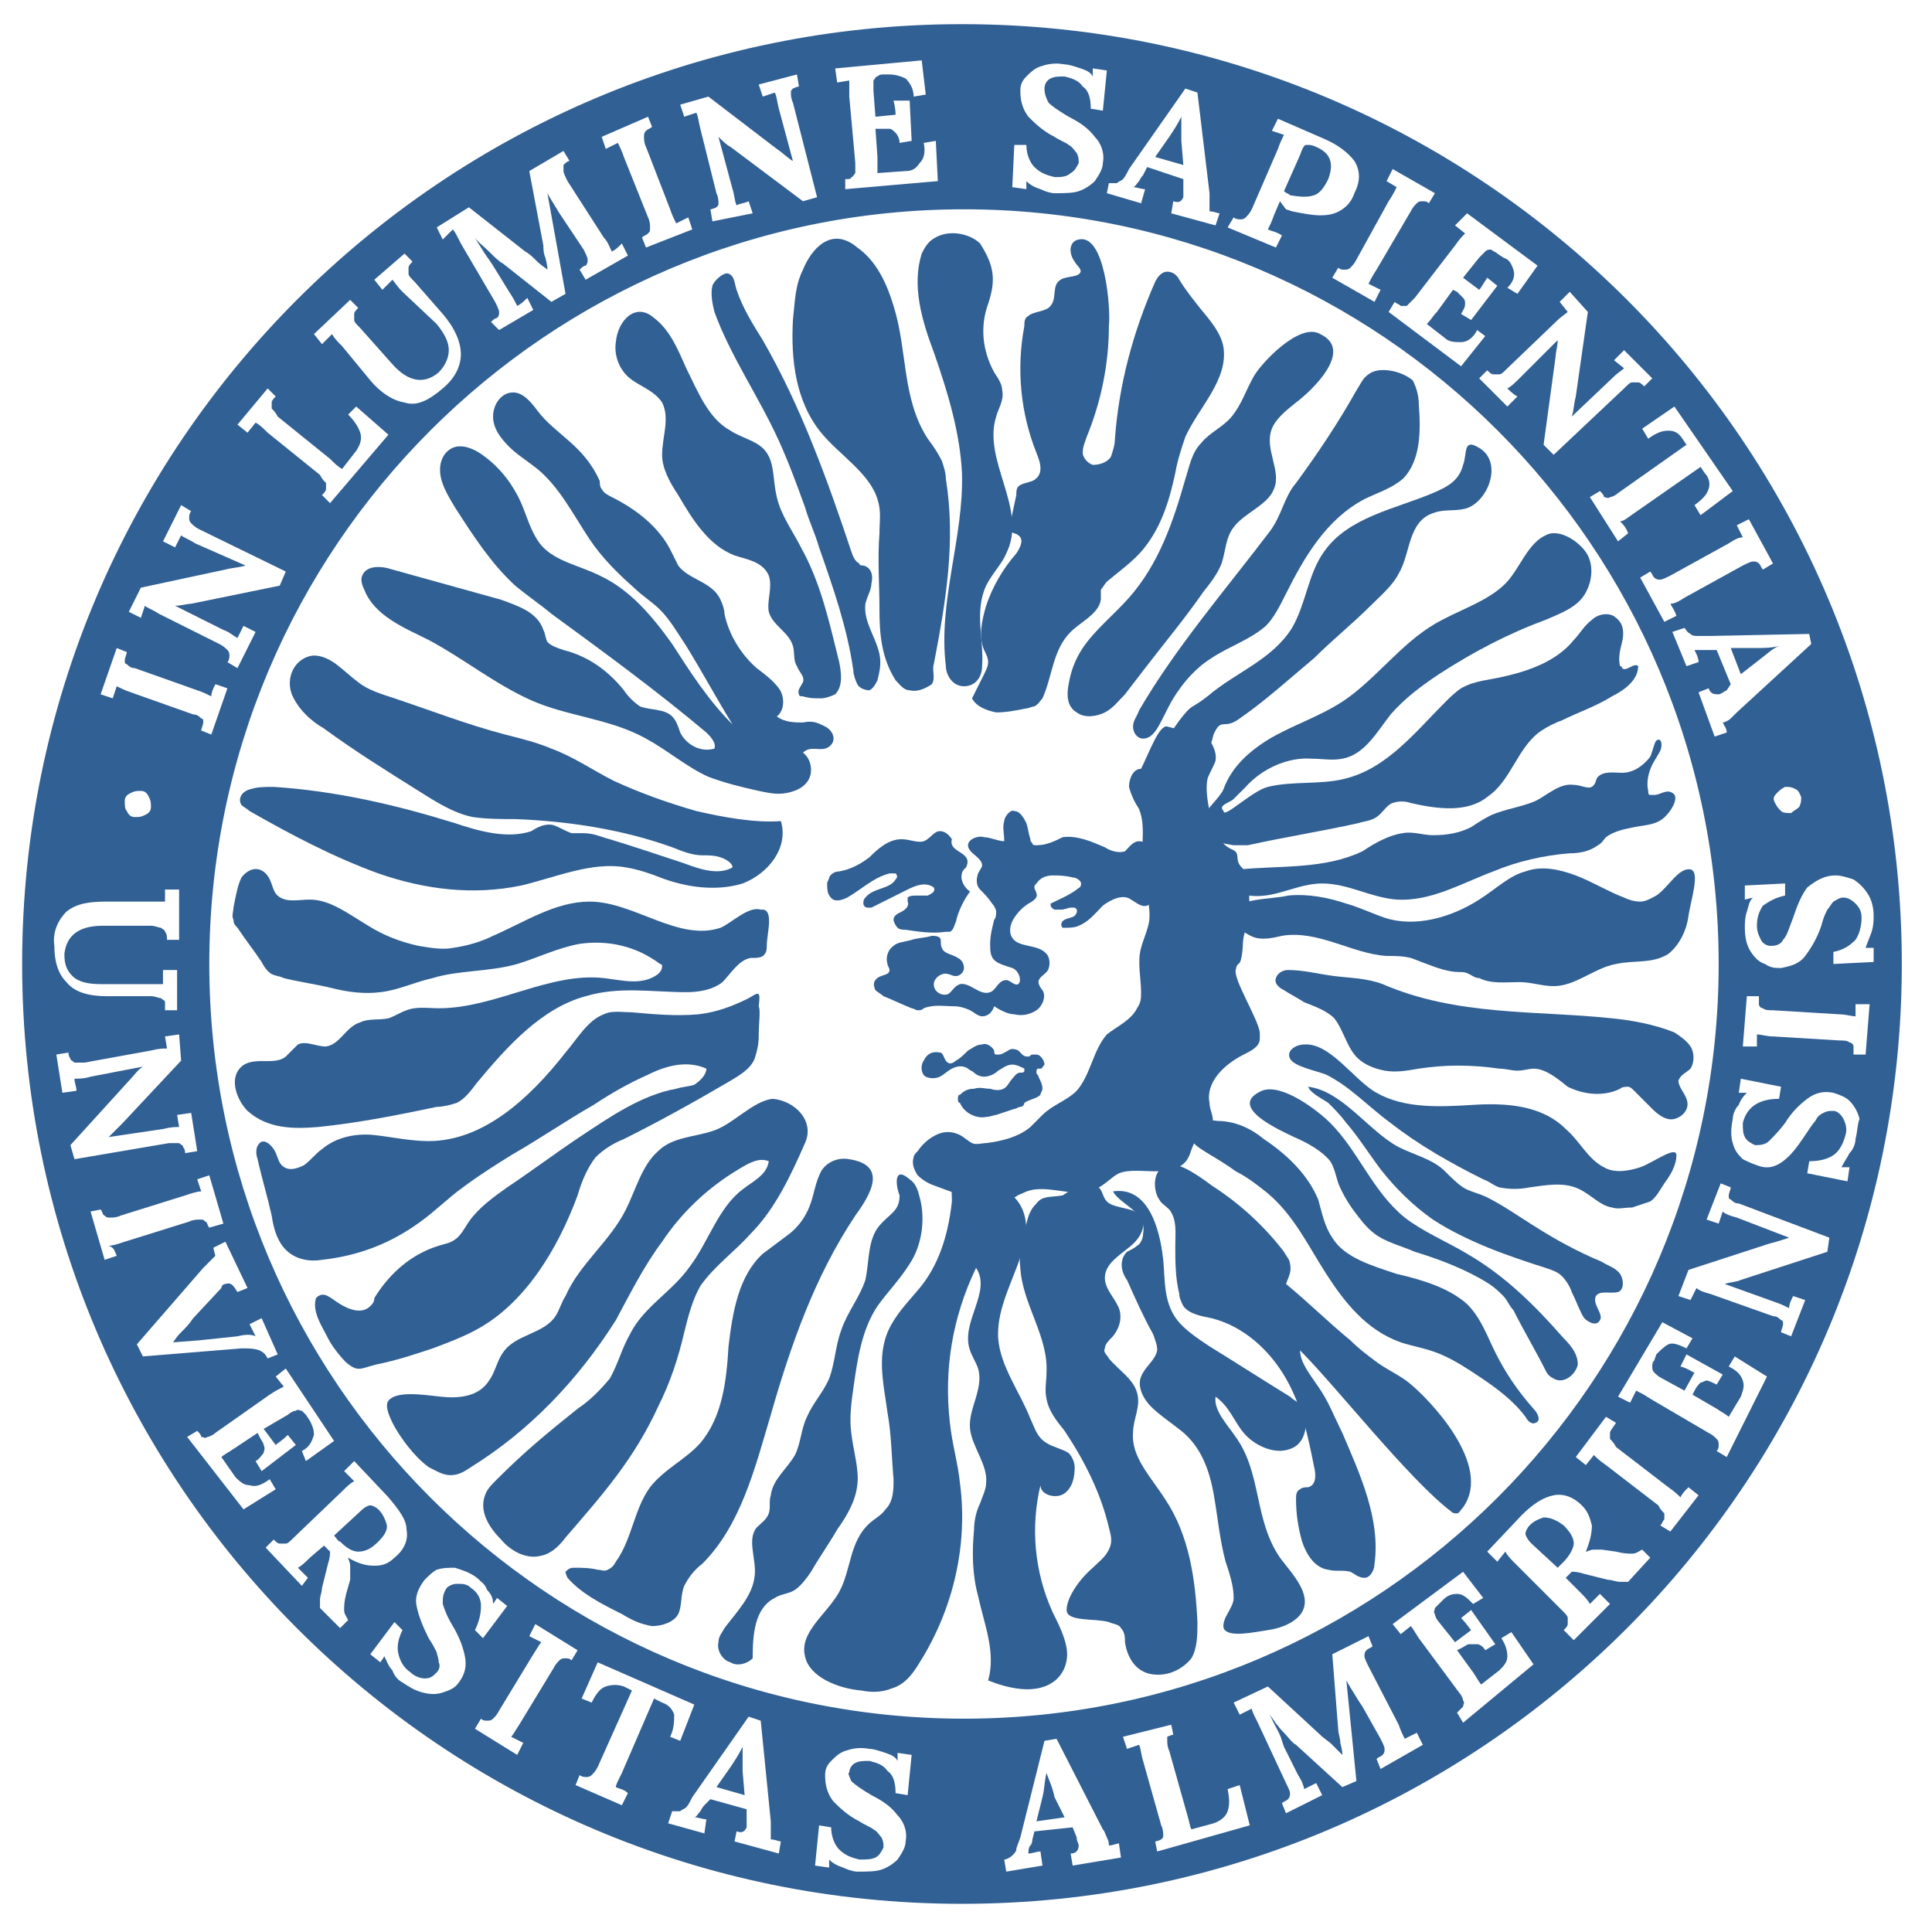 <?xml version="1.0" encoding="utf-8"?>
<!-- Generator: Adobe Illustrator 28.3.0, SVG Export Plug-In . SVG Version: 6.00 Build 0)  -->
<svg version="1.1" id="FAVICON_UAL" xmlns="http://www.w3.org/2000/svg" xmlns:xlink="http://www.w3.org/1999/xlink" x="0px"
	 y="0px" viewBox="0 0 96 96" style="enable-background:new 0 0 96 96;" xml:space="preserve">
<style type="text/css">
	.st0{fill:#316094;}
</style>
<g id="ANILLO_2_">
	<path class="st0" d="M47.8,1.2C22,1.2,1.1,22.1,1.1,47.9c0,25.8,20.9,46.7,46.7,46.7c25.8,0,46.7-20.9,46.7-46.7
		C94.5,22.1,73.6,1.2,47.8,1.2z M91.2,43.5c0.3,0,0.6,0.1,0.9,0.2c0.3,0.2,0.5,0.4,0.7,0.7c0.2,0.3,0.3,0.7,0.3,1.1
		c0,0.2,0,0.5-0.1,0.8c-0.1,0.3-0.2,0.5-0.3,0.8v0l0.4,0l0,0.7l-2,0.1l0-0.6c0.5-0.1,0.8-0.3,1.1-0.6c0.2-0.3,0.3-0.7,0.3-1.1
		c0-0.3-0.1-0.5-0.3-0.7c-0.2-0.2-0.4-0.3-0.6-0.3c-0.2,0-0.3,0.1-0.5,0.2c-0.1,0.1-0.2,0.3-0.3,0.4c-0.1,0.2-0.2,0.4-0.3,0.8
		c-0.2,0.6-0.5,1.1-0.8,1.5c-0.3,0.4-0.7,0.5-1.2,0.6c-0.3,0-0.5,0-0.8-0.2c-0.3-0.1-0.5-0.3-0.7-0.6c-0.2-0.3-0.3-0.7-0.3-1.2
		c0-0.2,0-0.5,0.1-0.8c0.1-0.3,0.1-0.5,0.3-0.7l0,0l-0.4,0.1l0-0.7l2-0.1l0,0.6c-0.5,0.1-0.8,0.3-1.1,0.5c-0.2,0.3-0.3,0.6-0.3,1
		c0,0.3,0.1,0.5,0.2,0.7c0.1,0.2,0.3,0.3,0.5,0.3c0.3,0,0.5-0.1,0.6-0.3c0.2-0.2,0.3-0.6,0.5-1.1c0.2-0.6,0.4-1.1,0.7-1.5
		C90.3,43.7,90.7,43.5,91.2,43.5z M88.3,39.4c0.1-0.1,0.2-0.2,0.4-0.3c0.2,0,0.3,0,0.5,0.1c0.2,0.1,0.2,0.2,0.3,0.4
		c0,0.2,0,0.3-0.1,0.5c-0.1,0.1-0.3,0.2-0.4,0.3c-0.2,0-0.4,0-0.5-0.1c-0.1-0.1-0.2-0.2-0.3-0.4C88.1,39.7,88.1,39.6,88.3,39.4z
		 M90,32l-3.7,3.4c-0.1,0.1-0.2,0.2-0.3,0.3c-0.1,0.1-0.3,0.2-0.4,0.2c0.1,0.2,0.2,0.3,0.2,0.5l-0.6,0.2l-0.8-2.2l0.5-0.2
		c0.1,0.3,0.3,0.3,0.5,0.3c0.1,0,0.2-0.1,0.4-0.2L86,34l-0.7-1.7l-0.4,0c0,0-0.2,0-0.3,0c-0.2,0-0.3,0-0.4,0
		c0.1,0.2,0.2,0.4,0.2,0.6l-0.6,0.2l-0.7-1.7l0.6-0.2c0.1,0.1,0.1,0.2,0.3,0.3c0.1,0.1,0.2,0.1,0.4,0.1c0.1,0,0.3,0,0.6,0l4.9-0.1
		L90,32z M86.9,25.8l1.2,2.2l-0.5,0.3c-0.1-0.1-0.1-0.2-0.2-0.3c-0.1-0.1-0.2-0.1-0.3-0.1c-0.1,0-0.3,0.1-0.5,0.2l-2.9,1.6
		c-0.3,0.2-0.5,0.3-0.7,0.3c0.1,0.2,0.2,0.3,0.3,0.6l-0.6,0.3l-1.2-2.2l0.5-0.3c0.1,0.1,0.1,0.2,0.2,0.3c0.1,0.1,0.2,0.1,0.3,0.1
		c0.1,0,0.3-0.1,0.5-0.2l2.9-1.6c0.3-0.2,0.5-0.3,0.7-0.3l-0.3-0.6L86.9,25.8z M86.1,24.4l-1.6,1.2l-0.3-0.5
		c0.4-0.3,0.6-0.5,0.7-0.8s0-0.6-0.2-0.8l-0.2-0.3l-3.3,2.3c-0.3,0.2-0.5,0.4-0.7,0.4c0.1,0.1,0.3,0.3,0.4,0.6l-0.5,0.4L79,24.7
		l0.5-0.3c0.1,0.1,0.2,0.2,0.2,0.3c0.1,0,0.2,0.1,0.3,0c0.1,0,0.3-0.1,0.4-0.2l3.4-2.4l-0.2-0.3c-0.2-0.3-0.4-0.4-0.7-0.4
		c-0.3,0-0.6,0.1-1,0.4l-0.3-0.5l1.6-1.1L86.1,24.4z M77.5,15l0.5-0.5l0.9,1l-0.6,4.2c-0.1,0.4-0.1,0.7-0.2,1l0,0l2-1.9
		c0.3-0.3,0.5-0.4,0.6-0.5l-0.5-0.4l0.5-0.5l1.4,1.4l-0.4,0.4c-0.1-0.1-0.2-0.2-0.3-0.2c-0.1,0-0.2,0-0.3,0c-0.1,0-0.2,0.1-0.4,0.3
		l-3.5,3.3l-0.5-0.5l0.6-4.4c0-0.2,0.1-0.5,0.1-0.8l0,0l-1.9,1.9c-0.2,0.2-0.4,0.4-0.6,0.5c0.1,0.1,0.3,0.3,0.5,0.4l-0.5,0.5
		l-1.4-1.4l0.4-0.4c0.1,0.1,0.2,0.2,0.3,0.2c0.1,0,0.2,0,0.3,0c0.1,0,0.2-0.1,0.4-0.3l2.4-2.3c0.3-0.3,0.5-0.4,0.6-0.5L77.5,15z
		 M72.9,10.6l3.5,2.6l-1,1.4l-0.5-0.3c0.3-0.3,0.4-0.6,0.3-0.9c-0.1-0.3-0.2-0.5-0.5-0.6l-0.3-0.2c-0.1-0.1-0.2-0.1-0.3-0.2
		c-0.1,0-0.2,0-0.3,0.1c-0.1,0.1-0.2,0.2-0.3,0.3l-0.8,1l0.8,0.6c0.1-0.1,0.2-0.3,0.4-0.6l0.5,0.4l-1.3,1.7l-0.5-0.3
		c0.1-0.2,0.2-0.3,0.2-0.5c0-0.1,0-0.2-0.1-0.3c-0.1-0.1-0.2-0.2-0.3-0.3l-0.2-0.1l-0.8,1.1c-0.2,0.2-0.3,0.4-0.5,0.6l0.9,0.7
		c0.2,0.2,0.5,0.2,0.8,0.2c0.3,0,0.6-0.2,0.8-0.6l0.4,0.3l-1.2,1.5l-3.6-2.7l0.3-0.5c0.1,0.1,0.2,0.1,0.3,0.2c0.1,0,0.2,0,0.3,0
		c0.1-0.1,0.2-0.2,0.4-0.4l2-2.6c0.2-0.3,0.4-0.5,0.5-0.6l-0.5-0.4L72.9,10.6z M69.2,8.4l2.1,1.2l-0.3,0.5c-0.1-0.1-0.2-0.1-0.3-0.1
		c-0.1,0-0.2,0-0.3,0.1c-0.1,0.1-0.2,0.2-0.3,0.4l-1.7,2.9c-0.2,0.3-0.3,0.5-0.4,0.7c0.2,0.1,0.4,0.2,0.6,0.3l-0.3,0.6l-2.1-1.2
		l0.3-0.5c0.1,0.1,0.2,0.1,0.3,0.1c0.1,0,0.2,0,0.3-0.1c0.1-0.1,0.2-0.2,0.3-0.4L69,10c0.2-0.3,0.3-0.5,0.4-0.7L68.9,9L69.2,8.4z
		 M61.3,10.8c0.1,0.1,0.3,0.1,0.3,0.1c0.1,0,0.2,0,0.3-0.1c0.1-0.1,0.2-0.2,0.3-0.4l1.3-3c0.1-0.3,0.2-0.5,0.3-0.7l-0.6-0.2l0.3-0.6
		l2.3,1c0.7,0.3,1.2,0.7,1.5,1.1c0.3,0.5,0.3,1,0,1.6c-0.1,0.3-0.3,0.6-0.6,0.8c-0.3,0.2-0.6,0.3-1.1,0.3c-0.4,0-0.9-0.1-1.4-0.2
		l-0.3-0.1L63.6,10l-0.3,0.7c-0.1,0.3-0.2,0.5-0.3,0.7c0.2,0.1,0.4,0.1,0.7,0.3l-0.3,0.6l-2.4-1L61.3,10.8z M55.1,9.1
		c0.1,0,0.3,0,0.4,0c0.1-0.1,0.2-0.1,0.3-0.2c0.1-0.1,0.2-0.3,0.3-0.5l2.8-4l0.6,0.2l0.6,5c0,0.1,0,0.3,0,0.5c0,0.2,0,0.3,0,0.4
		c0.2,0,0.4,0.1,0.5,0.1l-0.2,0.6l-2.2-0.6l0.1-0.6c0.3,0.1,0.4,0,0.5-0.2c0-0.1,0-0.3,0-0.4l0-0.5L57,8.3l-0.2,0.4
		c0,0-0.1,0.1-0.2,0.3c-0.1,0.1-0.2,0.3-0.3,0.3c0.2,0,0.4,0.1,0.6,0.1l-0.2,0.7L55,9.6L55.1,9.1z M50.4,7.2L51,7.2
		c0,0.5,0.2,0.9,0.4,1.1c0.3,0.3,0.6,0.4,1,0.5c0.3,0,0.6,0,0.8-0.2c0.2-0.1,0.3-0.3,0.4-0.5c0-0.2,0-0.3-0.1-0.5
		c-0.1-0.1-0.2-0.3-0.4-0.4c-0.1-0.1-0.4-0.2-0.7-0.4c-0.6-0.3-1-0.7-1.3-1c-0.3-0.4-0.4-0.8-0.4-1.3c0-0.3,0.1-0.5,0.3-0.7
		c0.2-0.2,0.4-0.4,0.7-0.5c0.3-0.1,0.7-0.2,1.2-0.1c0.2,0,0.5,0.1,0.8,0.2c0.3,0.1,0.5,0.2,0.6,0.4l0,0l0-0.4l0.7,0.1l-0.2,2
		l-0.6-0.1c0-0.5-0.1-0.9-0.4-1.1c-0.2-0.3-0.5-0.4-0.9-0.5c-0.3,0-0.5,0-0.7,0.1c-0.2,0.1-0.3,0.3-0.3,0.5c0,0.3,0.1,0.5,0.2,0.7
		c0.2,0.2,0.5,0.4,1,0.7c0.6,0.3,1,0.6,1.3,1c0.3,0.3,0.5,0.8,0.4,1.3c0,0.3-0.2,0.6-0.4,0.9c-0.2,0.2-0.5,0.4-0.8,0.5
		c-0.3,0.1-0.7,0.1-1.2,0.1c-0.2,0-0.5-0.1-0.7-0.2c-0.3-0.1-0.5-0.2-0.7-0.4l0,0l0,0.4l-0.7-0.1L50.4,7.2z M45.8,3L46,4.7l-0.6,0.1
		c0-0.4-0.2-0.7-0.4-0.9c-0.2-0.1-0.5-0.2-0.8-0.2l-0.3,0c-0.1,0-0.2,0-0.3,0.1c-0.1,0-0.1,0.1-0.2,0.2c0,0.1,0,0.3,0,0.5l0.1,1.3
		l1-0.1c0-0.1,0-0.3-0.1-0.7L45.2,5L45.3,7l-0.6,0.1c0-0.2-0.1-0.4-0.2-0.5c-0.1-0.1-0.2-0.2-0.3-0.2c-0.1,0-0.3,0-0.5,0l-0.2,0
		l0.1,1.4c0,0.3,0,0.6,0,0.8L45,8.5c0.3,0,0.5-0.1,0.7-0.4c0.2-0.2,0.3-0.5,0.2-1l0.6-0.1L46.6,9L42,9.4L42,8.9c0.2,0,0.3,0,0.3-0.1
		c0.1,0,0.1-0.1,0.2-0.2c0-0.1,0-0.3,0-0.5l-0.3-3.3c0-0.3,0-0.6,0-0.8l-0.6,0.1l-0.1-0.7L45.8,3z M35.2,4.8l3.4,2.6
		c0.3,0.2,0.6,0.5,0.8,0.6l0,0l-0.7-2.6c-0.1-0.4-0.1-0.6-0.2-0.8l-0.6,0.2l-0.2-0.6l1.9-0.5l0.1,0.6c-0.1,0-0.3,0.1-0.3,0.1
		c-0.1,0.1-0.1,0.1-0.1,0.2c0,0.1,0,0.3,0.1,0.5l1.2,4.7l-0.7,0.2l-3.6-2.7c-0.2-0.1-0.4-0.3-0.6-0.5l0,0l0.7,2.6
		c0.1,0.3,0.1,0.6,0.2,0.8c0.2-0.1,0.4-0.1,0.6-0.2l0.2,0.6L35.4,11l-0.1-0.6c0.1,0,0.3-0.1,0.3-0.1c0.1-0.1,0.1-0.1,0.1-0.2
		c0-0.1,0-0.3-0.1-0.5l-0.8-3.2c-0.1-0.4-0.1-0.6-0.2-0.8l-0.6,0.2l-0.2-0.6L35.2,4.8z M32.2,5.8l0.2,0.5c-0.1,0.1-0.2,0.1-0.3,0.2
		C32,6.6,32,6.7,32,6.8c0,0.1,0,0.3,0.1,0.5l1.2,3.1c0.1,0.3,0.2,0.5,0.3,0.7c0.2-0.1,0.4-0.2,0.6-0.3l0.2,0.6l-2.3,0.9l-0.2-0.5
		c0.1-0.1,0.2-0.1,0.3-0.2c0.1-0.1,0.1-0.1,0.1-0.3c0-0.1,0-0.3-0.1-0.5L31,7.8c-0.1-0.3-0.2-0.5-0.3-0.7l-0.6,0.3l-0.2-0.6
		L32.2,5.8z M23.3,10.3l2.8,2.2c0.2,0.1,0.4,0.3,0.6,0.5c0.2,0.2,0.4,0.3,0.5,0.4l0,0c0-0.1,0-0.2-0.1-0.6c-0.1-0.2-0.1-0.5-0.1-0.6
		l-0.7-3.7l1.7-1L28.3,8C28.2,8,28.1,8.1,28,8.2C28,8.3,28,8.4,28,8.5c0,0.1,0.1,0.3,0.2,0.5l1.8,2.8c0.2,0.2,0.3,0.5,0.4,0.7
		c0.2-0.1,0.3-0.2,0.5-0.4l0.3,0.6l-2.1,1.2l-0.3-0.5c0.1-0.1,0.2-0.2,0.3-0.2c0.1-0.1,0.1-0.2,0.1-0.3c0-0.1-0.1-0.3-0.2-0.5
		l-1-1.5l-0.2-0.3c-0.3-0.5-0.5-0.8-0.6-1l0,0l0.9,5L27.4,15L25,13.1c-0.2-0.1-0.4-0.3-0.7-0.6c-0.3-0.3-0.6-0.5-0.8-0.8l0,0
		c0.3,0.4,0.5,0.8,0.8,1.2l0.2,0.3l0.8,1.3c0.2,0.3,0.3,0.5,0.4,0.7c0.2-0.1,0.3-0.2,0.5-0.4l0.3,0.6l-1.7,1L24.4,16
		c0.1-0.1,0.2-0.2,0.3-0.2c0.1-0.1,0.1-0.2,0.1-0.3c0-0.1-0.1-0.3-0.2-0.5l-1.7-2.9c-0.2-0.4-0.3-0.6-0.4-0.7L22,11.9l-0.3-0.6
		L23.3,10.3z M17.4,14.9l0.4,0.4c-0.1,0.1-0.2,0.2-0.2,0.3c0,0.1,0,0.2,0,0.3c0,0.1,0.1,0.2,0.3,0.4l1.6,1.8c0.8,0.9,1.6,1,2.3,0.4
		c0.3-0.3,0.5-0.7,0.5-1.1c0-0.4-0.2-0.8-0.6-1.3L20,14.5c-0.3-0.3-0.4-0.5-0.5-0.6l-0.5,0.5l-0.4-0.5l1.5-1.3l0.4,0.4
		c-0.1,0.1-0.2,0.2-0.2,0.3c0,0.1,0,0.2,0,0.3c0,0.1,0.1,0.2,0.3,0.4l1.4,1.6c0.6,0.7,0.9,1.4,0.9,2c0,0.6-0.3,1.2-0.9,1.7
		c-0.7,0.6-1.3,0.9-1.9,0.7c-0.6-0.1-1.2-0.5-1.7-1.1L17,17.2c-0.2-0.2-0.4-0.4-0.5-0.6L16,17.1l-0.4-0.5L17.4,14.9z M13.3,19.3
		l0.4,0.4c-0.1,0.1-0.2,0.2-0.2,0.3c0,0.1,0,0.2,0,0.3c0.1,0.1,0.2,0.2,0.3,0.4l2.6,2.1c0.2,0.2,0.4,0.4,0.6,0.5l0.7-0.9
		c0.2-0.3,0.3-0.6,0.2-0.9c-0.1-0.3-0.3-0.6-0.6-0.9l0.4-0.4l1.6,1.4L16.4,25L16,24.6c0.1-0.1,0.2-0.2,0.2-0.3c0-0.1,0-0.2,0-0.3
		c-0.1-0.1-0.2-0.2-0.3-0.4l-2.6-2.1c-0.2-0.2-0.4-0.4-0.6-0.5l-0.4,0.5l-0.5-0.4L13.3,19.3z M7,29.2l4.2-0.9c0.4-0.1,0.7-0.1,1-0.2
		l0,0L9.7,27c-0.3-0.2-0.6-0.3-0.7-0.4l-0.3,0.6l-0.6-0.3l0.9-1.8l0.5,0.3c-0.1,0.1-0.1,0.3-0.1,0.3c0,0.1,0,0.2,0.1,0.3
		c0.1,0.1,0.2,0.2,0.4,0.3l4.3,2.1l-0.3,0.7L9.5,30c-0.2,0-0.5,0.1-0.8,0.1l0,0l2.4,1.2c0.3,0.1,0.5,0.3,0.7,0.4
		c0.1-0.2,0.2-0.4,0.3-0.6l0.6,0.3l-0.9,1.8l-0.5-0.3c0.1-0.1,0.1-0.3,0.1-0.3c0-0.1,0-0.2-0.1-0.3c-0.1-0.1-0.2-0.2-0.4-0.3l-3-1.5
		c-0.3-0.2-0.6-0.3-0.7-0.4L7,30.7l-0.6-0.3L7,29.2z M5.8,32.2l0.5,0.2c0,0.1-0.1,0.3-0.1,0.4c0,0.1,0,0.2,0.1,0.2
		c0.1,0.1,0.2,0.2,0.4,0.2l3.1,1.1c0.3,0.1,0.5,0.2,0.7,0.3c0-0.2,0.1-0.4,0.2-0.6l0.6,0.2l-0.8,2.3l-0.5-0.2c0-0.1,0.1-0.3,0.1-0.4
		c0-0.1,0-0.2-0.1-0.2c-0.1-0.1-0.2-0.2-0.4-0.2l-3.1-1.1c-0.3-0.1-0.5-0.2-0.7-0.3l-0.2,0.6L5,34.5L5.8,32.2z M7.5,40.1
		c0,0.2-0.1,0.3-0.3,0.4c-0.2,0.1-0.3,0.1-0.5,0.1c-0.2,0-0.3-0.1-0.4-0.3c-0.1-0.1-0.1-0.3-0.1-0.5c0-0.2,0.1-0.3,0.3-0.4
		c0.2-0.1,0.3-0.1,0.5-0.1c0.2,0,0.3,0.1,0.4,0.3C7.5,39.8,7.5,39.9,7.5,40.1z M3.3,45.3c0.5-0.4,1.1-0.5,2-0.5l2.1,0
		c0.3,0,0.6,0,0.8,0l0-0.6l0.7,0l0,2.5l-0.6,0c0-0.1,0-0.3-0.1-0.4c0-0.1-0.1-0.1-0.2-0.2c-0.1,0-0.3-0.1-0.5-0.1l-2.4,0
		c-1.2,0-1.8,0.5-1.9,1.4c0,0.5,0.1,0.8,0.4,1.1c0.3,0.3,0.8,0.4,1.4,0.4l2.3,0c0.4,0,0.6,0,0.8,0l0-0.7l0.7,0l0,2l-0.6,0
		c0-0.2,0-0.3,0-0.4c0-0.1-0.1-0.1-0.2-0.2c-0.1,0-0.3-0.1-0.5-0.1l-2.2,0c-0.9,0-1.6-0.2-2-0.7c-0.4-0.4-0.6-1-0.6-1.8
		C2.6,46.3,2.9,45.7,3.3,45.3z M3.5,56.9l3-3.3c0.2-0.2,0.3-0.4,0.6-0.6l0,0l-2.6,0.5c-0.3,0.1-0.6,0.1-0.8,0.1
		c0,0.2,0.1,0.4,0.1,0.6l-0.7,0.1l-0.3-1.9l0.6-0.1c0,0.2,0.1,0.3,0.1,0.3c0,0.1,0.1,0.1,0.2,0.2c0.1,0,0.3,0,0.5,0l3.3-0.6
		c0.4-0.1,0.6-0.1,0.8-0.1l-0.1-0.6l0.7-0.1L9,52.7l-2.9,3.1c-0.3,0.3-0.5,0.5-0.7,0.7l0,0l2.7-0.4c0.4-0.1,0.6-0.1,0.8-0.1
		l-0.1-0.6l0.7-0.1l0.3,1.9l-0.6,0.1c0-0.2-0.1-0.3-0.1-0.3c0-0.1-0.1-0.1-0.2-0.2c-0.1,0-0.3,0-0.5,0l-4.7,0.8L3.5,56.9z M5.8,62.4
		l-0.6,0.2l-0.7-2.4L5,60.1c0.1,0.1,0.1,0.3,0.2,0.3c0.1,0.1,0.1,0.1,0.3,0.1c0.1,0,0.3,0,0.5-0.1l3.2-1c0.3-0.1,0.6-0.2,0.8-0.2
		l-0.2-0.6l0.6-0.2l0.7,2.4L10.4,61c-0.1-0.1-0.1-0.3-0.2-0.3c-0.1-0.1-0.1-0.1-0.3-0.1c-0.1,0-0.3,0-0.5,0.1l-3.2,1
		c-0.3,0.1-0.6,0.2-0.8,0.2C5.7,62,5.7,62.2,5.8,62.4z M6.8,66.8l3.3-3.8c0.3-0.3,0.5-0.5,0.6-0.6L10.6,62l0.6-0.3l1.1,2.3l-0.5,0.2
		c-0.2-0.3-0.3-0.5-0.6-0.4c-0.1,0-0.2,0.1-0.2,0.2l-1.4,1.5C9.4,65.8,9.2,66,9,66.2c-0.1,0.1-0.2,0.2-0.4,0.5l0,0l1.3-0.1l1.9-0.2
		c0.4-0.1,0.7-0.1,0.9,0l0,0l-0.2-0.4l-0.1-0.2l0.6-0.3l0.8,1.8l-0.5,0.2c-0.1-0.2-0.2-0.3-0.4-0.4C12.6,67,12.4,67,12,67l-4.9,0.4
		L6.8,66.8z M9.3,71.4l0.5-0.3c0.1,0.1,0.2,0.2,0.2,0.3c0.1,0,0.2,0.1,0.3,0c0.1,0,0.3-0.1,0.4-0.2l2.7-1.9c0.3-0.2,0.5-0.3,0.7-0.4
		l-0.4-0.5l0.5-0.4l2.4,3.6l-1.4,1L15,72.1c0.4-0.2,0.5-0.5,0.6-0.8c0-0.3-0.1-0.5-0.2-0.7l-0.2-0.3c-0.1-0.1-0.2-0.2-0.2-0.2
		c-0.1,0-0.2-0.1-0.3,0c-0.1,0-0.3,0.1-0.4,0.2L13.1,71l0.6,0.8c0.1-0.1,0.3-0.2,0.6-0.5l0.4,0.5L13,73.1l-0.3-0.5
		c0.2-0.1,0.3-0.3,0.4-0.4c0-0.1,0.1-0.2,0-0.4c0-0.1-0.1-0.2-0.2-0.4l-0.1-0.2l-1.2,0.8c-0.3,0.2-0.5,0.3-0.6,0.4l0.7,1
		c0.2,0.2,0.4,0.4,0.7,0.4c0.3,0.1,0.6,0,1-0.3l0.3,0.5l-1.6,1L9.3,71.4z M17.4,78.5l-0.2,0.7c-0.1,0.4-0.1,0.6-0.1,0.8
		c0,0.2,0.1,0.3,0.2,0.5l-0.4,0.4l-1-1c0-0.1,0-0.3,0-0.4c0-0.2,0.1-0.4,0.1-0.6l0.3-1.2c0.1-0.3,0.1-0.5,0.1-0.6l-0.3-0.3l-0.7,0.6
		c-0.2,0.2-0.4,0.4-0.6,0.5c0.1,0.1,0.3,0.3,0.5,0.5L15,78.8l-1.8-1.9l0.4-0.4c0.1,0.1,0.2,0.2,0.3,0.2c0.1,0,0.2,0,0.3,0
		c0.1,0,0.2-0.1,0.4-0.3l2.4-2.3c0.2-0.2,0.4-0.4,0.6-0.5l-0.5-0.5l0.5-0.5l1.7,1.8c0.5,0.6,0.9,1.1,0.9,1.6c0.1,0.5-0.1,1-0.6,1.4
		c-0.3,0.3-0.6,0.4-1,0.4c-0.4,0-0.8-0.1-1.3-0.4l0,0c0,0.1,0.1,0.2,0.1,0.4C17.4,78.2,17.4,78.3,17.4,78.5z M22,79.7
		c0.1,0.3,0.2,0.6,0.5,1.1c0.3,0.5,0.5,1,0.6,1.5c0.1,0.5,0,0.9-0.3,1.3c-0.2,0.3-0.5,0.4-0.8,0.5c-0.3,0.1-0.6,0.1-1,0
		c-0.4-0.1-0.7-0.3-1-0.5c-0.2-0.1-0.4-0.3-0.5-0.6c-0.2-0.2-0.3-0.5-0.4-0.7l0,0l-0.2,0.3l-0.5-0.4l1.2-1.6l0.4,0.4
		c-0.2,0.4-0.3,0.8-0.2,1.2c0.1,0.4,0.3,0.7,0.6,0.9c0.2,0.2,0.5,0.3,0.7,0.3c0.3,0,0.4-0.1,0.6-0.3c0.1-0.1,0.2-0.3,0.1-0.5
		c0-0.2-0.1-0.4-0.1-0.5c-0.1-0.2-0.2-0.4-0.4-0.7c-0.3-0.6-0.5-1.1-0.6-1.6c-0.1-0.5,0.1-0.9,0.4-1.3c0.2-0.2,0.4-0.4,0.6-0.5
		c0.3-0.1,0.6-0.1,0.9-0.1c0.3,0.1,0.7,0.2,1.1,0.5c0.2,0.2,0.4,0.3,0.5,0.6c0.2,0.2,0.3,0.4,0.3,0.7l0,0l0.2-0.3l0.5,0.4l-1.2,1.6
		L23.6,81c0.2-0.4,0.3-0.8,0.3-1.2c0-0.4-0.2-0.7-0.5-0.9c-0.2-0.2-0.4-0.2-0.7-0.2c-0.2,0-0.4,0.1-0.5,0.2C22,79.2,22,79.4,22,79.7
		z M28.1,82.4c-0.1,0-0.2,0-0.3,0.1c-0.1,0.1-0.2,0.2-0.3,0.4l-1.7,2.8c-0.2,0.3-0.3,0.5-0.4,0.6c0.2,0.1,0.4,0.2,0.6,0.3l-0.3,0.6
		l-2.1-1.3l0.3-0.5c0.1,0.1,0.2,0.1,0.3,0.1c0.1,0,0.2,0,0.3-0.1c0.1-0.1,0.2-0.2,0.3-0.4l1.7-2.8c0.2-0.3,0.3-0.5,0.4-0.6l-0.6-0.3
		l0.3-0.6l2.1,1.3l-0.3,0.5C28.3,82.4,28.2,82.4,28.1,82.4z M32.5,84.4l-1.6,3.7c-0.2,0.4-0.3,0.6-0.3,0.7c0.2,0.1,0.4,0.1,0.6,0.3
		l-0.3,0.6l-2.3-1l0.2-0.5c0.1,0.1,0.3,0.1,0.3,0.1c0.1,0,0.2,0,0.3-0.1c0.1-0.1,0.2-0.2,0.3-0.4l1.7-3.8L31,83.8
		c-0.3-0.1-0.6-0.1-0.9,0c-0.3,0.1-0.5,0.4-0.7,0.8l-0.5-0.2l0.8-1.8l4.8,2.1l-0.7,1.8l-0.5-0.2c0.2-0.4,0.2-0.8,0.2-1.1
		c-0.1-0.3-0.3-0.5-0.6-0.6L32.5,84.4z M38.7,92.1l-2.2-0.6l0.1-0.5c0.3,0.1,0.4,0,0.5-0.2c0-0.1,0-0.3,0-0.4l0-0.5l-1.8-0.5
		L35,89.7c0,0-0.1,0.1-0.2,0.3c-0.1,0.1-0.2,0.3-0.3,0.3c0.2,0,0.4,0.1,0.6,0.1L35,91.1l-1.8-0.5l0.2-0.6c0.1,0,0.3,0,0.4,0
		c0.1-0.1,0.2-0.1,0.3-0.2c0.1-0.1,0.2-0.3,0.3-0.5l2.8-4l0.6,0.2l0.5,5c0,0.1,0,0.3,0,0.5c0,0.2,0,0.3,0,0.4c0.2,0,0.4,0.1,0.5,0.1
		L38.7,92.1z M42.3,88.5c0.2,0.2,0.5,0.4,1,0.7c0.6,0.3,1,0.6,1.3,1c0.3,0.3,0.5,0.8,0.4,1.3c0,0.3-0.2,0.6-0.4,0.9
		c-0.2,0.2-0.5,0.4-0.8,0.5c-0.3,0.1-0.7,0.1-1.2,0.1c-0.2,0-0.5-0.1-0.7-0.2c-0.3-0.1-0.5-0.2-0.7-0.4l0,0l0,0.4l-0.7-0.1l0.2-2
		l0.6,0.1c0,0.5,0.2,0.9,0.4,1.1c0.3,0.3,0.6,0.4,1,0.5c0.3,0,0.6,0,0.8-0.1c0.2-0.1,0.3-0.3,0.4-0.5c0-0.2,0-0.3-0.1-0.5
		c-0.1-0.1-0.2-0.3-0.4-0.4c-0.1-0.1-0.4-0.2-0.7-0.4c-0.6-0.3-1-0.7-1.3-1c-0.3-0.4-0.4-0.8-0.4-1.3c0-0.3,0.1-0.5,0.3-0.7
		c0.2-0.2,0.4-0.4,0.7-0.5c0.3-0.1,0.7-0.2,1.2-0.1c0.2,0,0.5,0.1,0.8,0.2c0.3,0.1,0.5,0.2,0.6,0.4l0,0l0-0.4l0.7,0.1l-0.2,2
		l-0.6-0.1c0-0.5-0.1-0.9-0.4-1.1c-0.2-0.3-0.5-0.4-0.9-0.5c-0.3,0-0.5,0-0.7,0.1c-0.2,0.1-0.3,0.3-0.3,0.5
		C42.1,88,42.2,88.3,42.3,88.5z M10.4,47.9c0-20.7,16.8-37.5,37.5-37.5s37.5,16.8,37.5,37.5c0,20.7-16.8,37.5-37.5,37.5
		S10.4,68.6,10.4,47.9z M53.3,92.7l-0.1-0.6c0.3,0,0.4-0.2,0.4-0.4c0-0.1-0.1-0.2-0.1-0.4l-0.2-0.5l-1.9,0.2l-0.1,0.4
		c0,0,0,0.2-0.1,0.3s-0.1,0.3-0.1,0.4c0.2,0,0.4-0.1,0.6-0.1l0.1,0.7L50,93l-0.1-0.6c0.1,0,0.3-0.1,0.4-0.2c0.1-0.1,0.2-0.2,0.2-0.3
		c0-0.1,0.1-0.3,0.2-0.6l1.2-4.8l0.6-0.1l2.3,4.5c0.1,0.1,0.1,0.2,0.2,0.4c0.1,0.2,0.1,0.3,0.1,0.4c0.2,0,0.4-0.1,0.5-0.1l0.1,0.7
		L53.3,92.7z M57.5,92l-0.1-0.5c0.1,0,0.3-0.1,0.3-0.1c0.1-0.1,0.1-0.1,0.1-0.2c0-0.1,0-0.3-0.1-0.5l-0.9-3.2
		c-0.1-0.3-0.1-0.6-0.2-0.8l-0.6,0.2l-0.2-0.6l2.4-0.6l0.1,0.5c-0.1,0-0.3,0.1-0.3,0.1C58,86.3,58,86.4,58,86.5c0,0.1,0,0.3,0.1,0.5
		l0.9,3.2c0.1,0.3,0.1,0.5,0.2,0.7l1.1-0.3c0.3-0.1,0.6-0.3,0.7-0.6c0.1-0.3,0.1-0.6,0-1.1l0.6-0.2l0.5,2L57.5,92z M68.6,87.9
		l-0.2-0.5c0.1-0.1,0.2-0.1,0.3-0.2c0.1-0.1,0.1-0.2,0.1-0.3c0-0.1-0.1-0.3-0.2-0.5l-0.9-1.6l-0.2-0.3c-0.3-0.5-0.5-0.8-0.6-1l0,0
		l0.5,5l-0.7,0.3l-2.3-2.1c-0.2-0.1-0.4-0.4-0.6-0.6c-0.3-0.3-0.5-0.6-0.7-0.9l0,0c0.2,0.5,0.5,0.9,0.6,1.3l0.1,0.3l0.7,1.4
		c0.2,0.3,0.3,0.6,0.3,0.7c0.2-0.1,0.4-0.2,0.6-0.3l0.3,0.6l-1.8,0.9l-0.2-0.5c0.1-0.1,0.2-0.1,0.3-0.2c0.1-0.1,0.1-0.2,0.1-0.3
		c0-0.1-0.1-0.3-0.2-0.5l-1.4-3c-0.2-0.4-0.3-0.6-0.3-0.7l-0.6,0.3l-0.3-0.6l1.7-0.8l2.6,2.4c0.2,0.2,0.4,0.3,0.6,0.5
		c0.2,0.2,0.4,0.4,0.5,0.5l0,0c0-0.1,0-0.2-0.1-0.6c0-0.2-0.1-0.5-0.1-0.6l-0.3-3.8l1.8-0.9l0.2,0.5c-0.1,0.1-0.2,0.1-0.3,0.2
		c-0.1,0.1-0.1,0.2-0.1,0.3c0,0.1,0.1,0.3,0.2,0.5l1.5,2.9c0.1,0.3,0.2,0.5,0.3,0.7c0.2-0.1,0.4-0.2,0.6-0.3l0.3,0.6L68.6,87.9z
		 M72.7,85.6l-0.3-0.5c0.1-0.1,0.2-0.2,0.3-0.3c0-0.1,0.1-0.2,0-0.3c0-0.1-0.1-0.3-0.2-0.4l-2-2.7c-0.2-0.3-0.3-0.5-0.4-0.6
		l-0.5,0.4l-0.4-0.5l3.5-2.6l1,1.3l-0.5,0.3c-0.3-0.3-0.5-0.5-0.8-0.5c-0.3,0-0.5,0.1-0.7,0.3l-0.2,0.2c-0.1,0.1-0.2,0.2-0.2,0.2
		c0,0.1-0.1,0.2,0,0.3c0,0.1,0.1,0.3,0.2,0.4l0.8,1l0.8-0.6c-0.1-0.1-0.2-0.3-0.5-0.6l0.5-0.4l1.2,1.7l-0.5,0.3
		c-0.1-0.2-0.3-0.3-0.4-0.3c-0.1,0-0.2,0-0.4,0c-0.1,0-0.2,0.1-0.4,0.2l-0.2,0.1l0.8,1.1c0.2,0.3,0.3,0.5,0.4,0.6l0.9-0.7
		c0.2-0.2,0.4-0.4,0.4-0.7c0-0.3-0.1-0.6-0.3-0.9l0.5-0.3l1.1,1.6L72.7,85.6z M80.9,78.6c-0.1,0-0.3,0-0.4,0c-0.2,0-0.4-0.1-0.6-0.1
		l-1.2-0.3c-0.3-0.1-0.5-0.1-0.6-0.1l-0.3,0.3l0.7,0.7c0.2,0.2,0.4,0.4,0.5,0.6c0.1-0.1,0.3-0.3,0.5-0.5l0.5,0.5l-1.8,1.8L77.7,81
		c0.1-0.1,0.2-0.2,0.2-0.3c0-0.1,0-0.2,0-0.3c0-0.1-0.1-0.2-0.3-0.4l-2.3-2.3c-0.2-0.2-0.4-0.4-0.5-0.6l-0.4,0.5l-0.5-0.5l1.7-1.8
		c0.6-0.6,1.1-0.9,1.6-1c0.5-0.1,1,0.1,1.4,0.5c0.3,0.3,0.4,0.6,0.5,1c0,0.4-0.1,0.8-0.3,1.3l0,0c0.1,0,0.2-0.1,0.4-0.1
		c0.1,0,0.3,0,0.4,0l0.7,0.1c0.4,0.1,0.6,0.1,0.8,0.1c0.2,0,0.3-0.1,0.5-0.2l0.4,0.4L80.9,78.6z M83,76.1l-0.5-0.3
		c0.1-0.1,0.1-0.2,0.2-0.3c0-0.1,0-0.2,0-0.3c-0.1-0.1-0.2-0.2-0.3-0.4l-2.6-2c-0.3-0.2-0.5-0.4-0.6-0.5l-0.4,0.5l-0.5-0.4l1.5-2
		l0.5,0.3C80.1,71,80,71.1,80,71.2c0,0.1,0,0.2,0,0.3c0.1,0.1,0.2,0.2,0.3,0.4l2.6,2c0.3,0.2,0.5,0.4,0.6,0.5
		c0.1-0.2,0.2-0.3,0.4-0.5l0.5,0.4L83,76.1z M85.8,72.4l-0.5-0.3c0.1-0.1,0.1-0.2,0.1-0.3c0-0.1,0-0.2-0.1-0.3
		c-0.1-0.1-0.2-0.2-0.4-0.3l-2.9-1.7c-0.3-0.2-0.5-0.3-0.7-0.4l-0.3,0.6l-0.6-0.3l2.2-3.7l1.5,0.8l-0.3,0.5
		c-0.4-0.2-0.7-0.3-0.9-0.2c-0.2,0.1-0.4,0.3-0.6,0.5l-0.1,0.3c-0.1,0.1-0.1,0.2-0.1,0.3c0,0.1,0,0.2,0.1,0.3
		c0.1,0.1,0.2,0.2,0.4,0.3l1.1,0.6l0.5-0.9c-0.1,0-0.3-0.2-0.7-0.3l0.3-0.6l1.8,1l-0.3,0.5c-0.2-0.1-0.4-0.2-0.5-0.2
		c-0.1,0-0.2,0.1-0.3,0.1c-0.1,0.1-0.2,0.2-0.3,0.4l-0.1,0.2l1.2,0.7c0.3,0.2,0.5,0.3,0.6,0.4l0.6-1c0.1-0.3,0.2-0.5,0.1-0.8
		c-0.1-0.3-0.3-0.5-0.7-0.7l0.3-0.5l1.6,1L85.8,72.4z M90.8,62.2l-4.3,1.4c-0.2,0.1-0.5,0.1-0.8,0.2l0,0l2.5,0.9
		c0.3,0.1,0.5,0.2,0.7,0.3c0-0.2,0.1-0.4,0.2-0.6l0.6,0.2l-0.7,1.8l-0.5-0.2c0-0.1,0.1-0.3,0.1-0.4c0-0.1,0-0.2-0.1-0.2
		c-0.1-0.1-0.2-0.2-0.4-0.2l-3.1-1.1c-0.4-0.1-0.6-0.2-0.7-0.3L84,64.6l-0.6-0.2l0.5-1.3l4-1.3c0.4-0.1,0.7-0.2,1-0.3l0,0l-2.6-1
		c-0.4-0.1-0.6-0.2-0.7-0.3l-0.2,0.6l-0.6-0.2l0.7-1.8l0.5,0.2c0,0.1-0.1,0.3-0.1,0.4c0,0.1,0,0.2,0.1,0.2c0.1,0.1,0.2,0.2,0.4,0.2
		l4.5,1.7L90.8,62.2z M92.2,56.6c0,0.2-0.1,0.5-0.3,0.7c-0.1,0.2-0.3,0.5-0.4,0.7l0,0l0.4,0l-0.1,0.7l-2-0.4l0.1-0.6
		c0.5,0,0.9-0.1,1.2-0.3c0.3-0.2,0.5-0.6,0.6-1c0.1-0.3,0-0.6-0.1-0.8c-0.1-0.2-0.3-0.4-0.5-0.4c-0.2,0-0.3,0-0.5,0.1
		c-0.2,0.1-0.3,0.2-0.4,0.4c-0.1,0.1-0.3,0.4-0.5,0.7c-0.4,0.6-0.7,1-1.1,1.3c-0.4,0.3-0.8,0.4-1.3,0.2c-0.3-0.1-0.5-0.2-0.7-0.3
		c-0.2-0.2-0.4-0.4-0.5-0.8c-0.1-0.3-0.1-0.7,0-1.2c0-0.2,0.1-0.5,0.3-0.7c0.1-0.3,0.3-0.5,0.4-0.6l0,0l-0.4,0l0.1-0.7l2,0.4
		l-0.1,0.6c-0.5,0-0.9,0.1-1.2,0.3c-0.3,0.2-0.5,0.5-0.6,0.9c0,0.3,0,0.5,0.1,0.7c0.1,0.2,0.3,0.3,0.5,0.4c0.2,0,0.5,0,0.7-0.2
		c0.2-0.2,0.5-0.5,0.8-0.9c0.3-0.5,0.7-0.9,1.1-1.2c0.4-0.3,0.8-0.4,1.3-0.3c0.3,0.1,0.6,0.2,0.8,0.4c0.2,0.2,0.4,0.5,0.5,0.9
		C92.3,55.8,92.3,56.2,92.2,56.6z M92.7,52.4l-0.6,0c0-0.2,0-0.3,0-0.4c0-0.1-0.1-0.2-0.2-0.2c-0.1-0.1-0.3-0.1-0.5-0.1l-3.3-0.2
		c-0.3,0-0.6-0.1-0.8-0.1l0,0.6l-0.7,0l0.2-2.5l0.6,0c0,0.2,0,0.3,0,0.4c0,0.1,0.1,0.2,0.2,0.2c0.1,0.1,0.3,0.1,0.5,0.1l3.3,0.2
		c0.3,0,0.6,0.1,0.8,0.1c0-0.2,0-0.4,0-0.6l0.7,0L92.7,52.4z"/>
	<path class="st0" d="M18.8,76.6c0.3-0.3,0.5-0.6,0.4-0.9c-0.1-0.3-0.2-0.5-0.4-0.7c-0.1-0.1-0.3-0.2-0.4-0.2
		c-0.1,0-0.3,0.1-0.5,0.3l-1.3,1.2c0.1,0.1,0.2,0.3,0.3,0.3c0.3,0.3,0.6,0.5,0.9,0.5C18.2,77.1,18.5,76.9,18.8,76.6z"/>
	<path class="st0" d="M76.7,75.4c-0.3,0.1-0.5,0.2-0.7,0.4c-0.1,0.1-0.2,0.3-0.2,0.4c0,0.1,0.1,0.3,0.3,0.5l1.3,1.2
		c0.1-0.1,0.2-0.2,0.3-0.3c0.3-0.3,0.5-0.7,0.5-0.9c0-0.3-0.2-0.6-0.5-0.9C77.3,75.5,77,75.4,76.7,75.4z"/>
	<path class="st0" d="M52,88.1L52,88.1c-0.1,0.4-0.1,0.8-0.2,1.2l-0.3,1.2l1.4-0.2l-0.5-1C52.3,88.8,52.1,88.4,52,88.1z"/>
	<path class="st0" d="M65.3,9.7c0.3-0.1,0.5-0.4,0.7-0.8c0.3-0.8,0.1-1.3-0.6-1.6c-0.2-0.1-0.3-0.1-0.5-0.1c-0.1,0-0.2,0.2-0.3,0.5
		l-0.8,1.8c0.1,0.1,0.2,0.1,0.3,0.2C64.7,9.8,65,9.8,65.3,9.7z"/>
	<path class="st0" d="M58.7,7c0-0.5,0-0.9,0-1.2l0,0c-0.2,0.4-0.4,0.7-0.6,1l-0.7,1l1.4,0.4L58.7,7z"/>
	<path class="st0" d="M36.9,86.8L36.9,86.8c-0.2,0.4-0.4,0.7-0.6,1l-0.7,1l1.4,0.4L36.9,88C36.9,87.5,36.9,87.1,36.9,86.8z"/>
	<path class="st0" d="M87.4,32.8c0.4-0.3,0.7-0.6,1-0.7l0,0c-0.4,0.1-0.8,0.1-1.2,0.1l-1.2,0l0.5,1.3L87.4,32.8z"/>
</g>
<g id="ESCUDO_3_">
	<path class="st0" d="M68,18.6c-0.3,0.2-0.4,0.5-0.6,0.8c-0.9,1.6-1.9,3.1-3,4.6c-0.6,0.7-0.7,1.6-1.3,2.4c-2.2,2.9-4.7,5.8-6.5,8.9
		c-0.1,0.3-0.3,0.5-0.3,0.8c0,0.3,0.2,0.6,0.5,0.6c0.3,0,0.5-0.2,0.7-0.5c0.3-0.5,0.5-1,0.8-1.5c0.5-0.8,1.1-1.5,1.9-2
		c0.9-0.6,1.9-0.9,2.7-1.6c0.4-0.4,0.7-1,1-1.6c0.9-1.8,2-3.7,3.9-4.7c0.6-0.3,1.3-0.5,1.9-1c0.9-0.9,0.9-2.4,0.8-3.7
		c0-0.4-0.1-0.8-0.3-1.2C69.6,18.4,68.5,18.2,68,18.6z"/>
	<path class="st0" d="M62.3,18.7c-0.4,0.7-0.6,1.4-1.1,2c-0.4,0.5-1.1,0.8-1.5,1.3c-0.5,0.5-0.6,1.2-0.8,1.8
		c-0.6,2.1-1.3,4.2-2.8,5.9c-0.7,0.8-1.7,1.6-2.3,2.5c-0.4,0.6-0.6,1.2-0.7,1.8c-0.1,0.5-0.1,1.1,0.4,1.4c0.4,0.3,1,0.2,1.4,0
		c0.4-0.2,0.7-0.6,1-0.9c0.3-0.4,0.7-0.9,1-1.3c1-1.3,2-2.5,2.9-3.8c0.4-0.5,0.7-0.9,0.9-1.4c0.2-0.6,0.2-1.3,0.6-1.8
		c0.5-0.7,1.7-1.1,2-1.9c0.4-0.9-0.5-2-0.1-3c0.2-0.5,0.7-0.9,1.2-1.3c0.8-0.6,2.9-2.6,1.2-3.4C64.6,16,62.7,18,62.3,18.7z"/>
	<path class="st0" d="M53.6,11.9c-0.5,0.1-0.5,0.7-0.2,1.1c0.1,0.2,0.3,0.3,0.3,0.5c-0.1,0.3-0.7,0.2-1,0.4c-0.5,0.3-0.1,1-0.6,1.4
		c-0.3,0.2-0.8,0.2-1,0.4c-0.2,0.1-0.2,0.3-0.2,0.5c-0.4,2.1-0.2,4.3,0.6,6.3c0.2,0.5,0.4,1.1-0.2,1.4C51,24,50.9,24,50.7,24.1
		c-0.2,0.1-0.2,0.3-0.2,0.5c-0.1,0.5-0.2,0.9-0.3,1.4c0,0.1-0.1,0.3,0,0.4c0.1,0.1,0.3,0.1,0.4,0.2c0.3,0.2,0.1,0.6-0.1,0.9
		c-0.7,0.8-1.2,1.7-1.5,2.6c-0.2,0.7-0.4,1.5-0.1,2.2c0.1,0.2,0.2,0.4,0.2,0.6c0,0.2-0.1,0.4-0.2,0.6c-0.2,0.4-0.4,0.8-0.6,1.2
		c0.2,0.4,0.7,0.6,1.2,0.7c0.5,0,1-0.1,1.5-0.2c0.1,0,0.3-0.1,0.4-0.1c0.2-0.1,0.3-0.3,0.4-0.4c0.5-1.1,0.5-2.4,1.4-3.3
		c0.5-0.5,1.4-0.9,1.5-1.6c0-0.2,0-0.4,0-0.5c0.1-0.1,0.2-0.3,0.3-0.4c0.6-0.5,1.3-1,1.8-1.6c0.9-1.1,1.3-2.4,1.6-3.8
		c0.1-0.6,0.3-1.2,0.5-1.8c0.7-1.5,2.1-2.8,1.9-4.4c-0.1-0.7-0.6-1.3-1.1-1.9c-0.4-0.5-0.8-1-1.1-1.5c-0.1-0.2-0.3-0.4-0.6-0.4
		c-0.3,0-0.5,0.3-0.6,0.5c-1.1,2.5-1.8,5.1-2,7.8c0,0.3-0.1,0.6-0.2,0.9c-0.2,0.3-0.6,0.4-0.9,0.4c-0.3-0.1-0.5-0.4-0.5-0.6
		c0-0.3,0.1-0.5,0.2-0.8c0.7-1.7,1.1-3.6,1.1-5.5C55.2,15.3,54.9,11.6,53.6,11.9z"/>
	<path class="st0" d="M46.2,12c-0.2,0.2-0.3,0.4-0.4,0.6c-0.5,1.6,0,3.3,0.6,4.9c0.7,2,1.3,4,1.4,6c0.1,3.2-1.2,6.4-0.8,9.6
		c0,0.4,0.3,1,0.9,1c0.6,0,0.9-0.5,0.9-1c0.1-1.3-0.4-2.7,0.2-4c0.3-0.6,0.8-1.1,1-1.6c1.1-2.2-1.2-4.6-0.5-6.8
		c0.1-0.4,0.4-0.8,0.3-1.3c0-0.3-0.2-0.6-0.4-0.9c-0.6-1.1-0.7-2.3-0.3-3.4c0.4-1.2,0.3-1.9-0.4-3C48.2,11.6,47,11.3,46.2,12z"/>
	<path class="st0" d="M39.9,13.4c-0.4,0.8-0.4,1.6-0.5,2.5c-0.1,1.9,0.1,4,1.4,5.6c0.9,1.1,2.4,2,2.8,3.3c0.2,0.6,0.1,1.1,0.1,1.7
		c-0.1,1.3,0,2.5,0,3.8c0,1.2,0.1,2.4,0.8,3.5c0.2,0.2,0.4,0.5,0.7,0.5c0.4,0.1,0.8-0.1,1.1-0.3c0.2-0.3,0-0.7,0.1-1
		c0.6-3.1,1.1-6.1,0.6-9.2c0-0.3-0.1-0.6-0.2-0.9c-0.2-0.4-0.4-0.7-0.7-1.1c-1.3-2-1-4.4-1.7-6.6c-0.3-1-0.8-2.2-1.8-2.9
		C41.3,11.2,40.3,12.4,39.9,13.4z"/>
	<path class="st0" d="M35.4,14.2c-0.1,0.4,0,0.9,0.1,1.3c0.8,2.2,2.2,4.2,3.2,6.4c0.5,1.1,0.9,2.2,1.3,3.3c0.2,0.7,0.5,1.3,0.7,2
		c0.7,2,1.4,4,1.7,6.1c0,0.2,0.1,0.5,0.2,0.7c0.1,0.2,0.4,0.3,0.6,0.3c0.2-0.1,0.3-0.3,0.4-0.5c0.1-0.4,0.2-0.8,0.1-1.3
		c-0.2-0.9-0.8-1.6-0.7-2.5c0.1-0.4,0.3-0.7,0.3-1c0.1-0.4,0-0.8-0.4-0.9c-0.1,0-0.2,0-0.2-0.1c-0.2-0.1-0.3-0.3-0.4-0.6
		c-1.2-3.6-2.5-7.2-4.4-10.5c-0.5-0.8-1-1.6-1.3-2.5c-0.1-0.3-0.1-0.7-0.4-0.8C36,13.5,35.5,13.9,35.4,14.2z"/>
	<path class="st0" d="M30.6,17c-0.1,0.7,0.2,1.4,0.7,1.8c0.5,0.4,1.2,0.6,1.6,1.2c0.4,0.8,0,1.7,0,2.6c0,0.7,0.4,1.4,0.8,2
		c0.7,1.2,1.5,2.5,2.8,3c0.6,0.2,1.4,0.3,1.7,1c0.2,0.6-0.1,1.2,0,1.8c0.2,0.7,1,1,1.2,1.7c0.1,0.3,0,0.7,0.2,1
		c0.1,0.3,0.4,0.5,0.3,0.8c-0.1,0.2-0.3,0.4-0.2,0.6c0,0.1,0.1,0.1,0.2,0.1c0.3,0.1,0.6,0.1,0.9,0.1c0.2,0,0.5-0.1,0.7-0.2
		c0.4-0.4,0.3-1.1,0.2-1.6c-0.5-2-0.9-3.9-1.9-5.7c-0.4-0.8-1-1.6-1.2-2.5c-0.2-0.8-0.1-1.6-0.5-2.2c-0.4-0.6-1.2-0.7-1.8-1.1
		c-1.1-0.6-1.6-1.9-2.2-3.1c-0.4-0.9-0.8-1.9-1.6-2.5C31.6,15,30.7,15.9,30.6,17z"/>
	<path class="st0" d="M26.7,20.4c-0.3-0.4-0.7-0.9-1.2-0.9c-0.6,0-1,0.6-1,1.2s0.4,1.1,0.8,1.5c0.4,0.4,0.9,0.7,1.4,1.1
		c1.1,0.9,1.8,2.3,2.6,3.5c0.6,0.9,1.4,1.7,2.2,2.4c0.4,0.4,0.9,0.7,1.3,1.1c0.5,0.5,0.9,1.2,1.3,1.8c0.8,1.3,1.5,2.6,2.3,3.9
		c-1.2-1.2-2.1-2.6-3-4c-1-1.4-2.1-2.7-3.6-3.4c-1-0.5-2.2-0.7-2.9-1.5c-0.5-0.6-0.7-1.4-1-2.1c-0.4-0.9-1-1.7-1.8-2.3
		c-0.5-0.4-1.2-0.7-1.7-0.4c-0.5,0.3-0.6,0.9-0.5,1.4c0.1,0.5,0.4,1,0.7,1.5c0.9,1.4,1.8,2.8,3,3.9c0.6,0.5,1.2,0.9,1.8,1.4
		c2.6,1.9,5.2,3.8,7.7,5.9c0.2,0.2,0.5,0.5,0.4,0.8c-0.7,0.2-1.4-0.2-1.7-0.8c-0.1-0.3-0.2-0.6-0.4-0.8c-0.4-0.4-1.1-0.3-1.6-0.5
		c-0.3-0.2-0.6-0.5-0.8-0.8c-0.8-1-1.8-1.7-3-2c-0.3-0.1-0.6-0.2-0.8-0.4c-0.1-0.2-0.1-0.4-0.2-0.6c-0.3-0.9-1.3-1.2-2.1-1.5
		c-1.8-0.5-3.6-1-5.4-1.5c-0.6-0.2-1.3-0.2-1.5,0.3c-0.1,0.2,0,0.5,0.1,0.7c0.5,1.3,2,1.9,3.2,2.5c1.7,0.9,3.3,2.2,5.1,3
		c1.8,0.8,3.9,0.9,5.7,1.9c1.1,0.6,2,1.4,3.1,1.9c0.8,0.3,1.6,0.5,2.5,0.7c0.5,0.1,0.9,0.2,1.4,0.1c0.5-0.1,0.9-0.3,1.1-0.7
		c0.2-0.4,0.1-1-0.3-1.3c0.4-0.4,0.9,0,1.3-0.3c0.4-0.3,0.2-0.8-0.2-1c-0.4-0.2-0.6-0.3-1.1-0.2c-0.4,0-0.9,0-1.3-0.3
		c0.4-0.3,0.4-1,0.1-1.4c-0.3-0.4-0.7-0.7-1.1-1c-0.8-0.7-1.4-1.7-1.6-2.7c0-0.2-0.1-0.5-0.2-0.7c-0.4-0.9-1.6-1-2.1-1.7
		c-0.1-0.2-0.2-0.4-0.3-0.6c-0.6-1.3-1.8-2.2-3-2.8c-0.2-0.1-0.4-0.2-0.5-0.4c-0.1-0.1-0.1-0.3-0.1-0.4C29,22.1,27.6,21.6,26.7,20.4
		z"/>
	<path class="st0" d="M30.5,38.8c-1-0.5-2-1.2-3.1-1.6c-0.7-0.3-1.5-0.5-2.3-0.7c-1.9-0.5-3.7-1.2-5.5-1.8c-0.6-0.2-1.3-0.4-1.8-0.8
		c-0.4-0.3-0.7-0.6-1.1-0.9c-0.4-0.3-0.9-0.5-1.3-0.4c-0.8,0.2-1.2,1.1-0.9,1.9c0.3,0.7,0.9,1.3,1.6,1.7c1.5,1.1,3.1,2.1,4.7,3.1
		c0.8,0.5,1.7,1.1,2.7,1.3c0.7,0.1,1.4,0.1,2.1,0.1c2.6,0.1,5.3,0.5,7.8,1.4c0.5,0.2,1,0.4,1.5,0.4c0.3,0,0.6,0,0.9,0.1
		c0.3,0.1,0.6,0.3,0.6,0.5c-0.7,0.4-1.6,0.1-2.4-0.2c-1.2-0.4-2.4-0.8-3.7-1.2c-0.4-0.1-0.8-0.3-1.3-0.3c-0.2,0-0.4,0-0.6,0
		c-0.3-0.1-0.6-0.3-0.9-0.4c-0.4-0.1-0.8,0.1-1.1,0.3c-1.2,0.4-2.6,0-3.8-0.4c-2.9-0.9-5.9-1.6-9-1.8c-0.4,0-0.8,0-1.1,0.1
		C12,39.3,11.8,39.7,12,40c0.1,0.1,0.3,0.2,0.4,0.3c2.1,1.2,4.2,2.3,6.4,3.1c2.3,0.8,4.7,1.1,7.1,0.6c1.7-0.4,3.5-1.2,5.2-0.9
		c0.6,0.1,1.2,0.3,1.7,0.5c1.3,0.5,2.8,0.7,4.1,0.3c1.3-0.5,2.3-1.8,1.9-3.1c-1.3,0.1-2.9-0.2-4.2-0.5
		C33.2,39.9,31.8,39.4,30.5,38.8z"/>
	<path class="st0" d="M38.1,47c0,0.1,0,0.3-0.1,0.4c-0.1,0.2-0.4,0.2-0.7,0.2c-0.6,0.1-1,0.8-1.4,1.2c-0.5,0.4-1.2,0.5-1.8,0.5
		c-1.7,0-3.3-0.3-5,0.2c-2.2,0.6-3.9,2.5-5.4,4.3c-0.3,0.4-0.6,0.8-1,1C22.4,54.9,22,55,21.7,55c-1.9,0.4-3.9,0.8-5.9,1
		c-1.2,0.1-2.5,0.1-3.5-0.8c-0.5-0.5-0.9-1.5-0.4-2.1c0.6-0.7,1.7-0.1,2.3-0.6c0.2-0.2,0.4-0.4,0.6-0.6c0.4-0.2,0.9,0.1,1.4,0.1
		c0.7-0.1,1-1,1.7-1.2c0.4-0.2,0.9-0.1,1.4-0.2c0.3-0.1,0.6-0.3,0.9-0.4c0.5-0.2,1.1-0.1,1.6-0.1c2.8,0,5.5-1.8,8.2-1.5
		c0.9,0.1,1.9,0.4,2.7-0.2c0.1-0.1,0.2-0.2,0.2-0.4c0-0.1-0.1-0.1-0.1-0.1c-1.2-0.9-2.6-1.2-4-1c-1.1,0.2-2.1,0.7-3.1,1
		c-1.4,0.4-2.9,0.3-4.2,0.7c-0.9,0.2-1.7,0.6-2.6,0.7c-0.8,0.1-1.6,0-2.4-0.2c-0.8-0.2-1.6-0.3-2.4-0.5c-0.2-0.1-0.4-0.1-0.6-0.2
		c-0.2-0.1-0.4-0.4-0.5-0.6c-0.4-0.6-0.8-1.1-1.2-1.7c-0.1-0.1-0.2-0.2-0.2-0.4c-0.1-0.2,0-0.4,0-0.6c0.1-0.5,0.2-1.1,0.4-1.5
		c0.3-0.4,0.8-0.6,1.2-0.2c0.3,0.3,0.3,0.7,0.5,1c0.4,0.5,1.1,0.3,1.7,0.3c1,0,1.9,0.7,2.9,1.3c0.8,0.5,1.6,0.8,2.5,1
		c0.6,0.1,1.2,0.2,1.7,0.1c0.7-0.1,1.4-0.3,2-0.6c1.6-0.7,3.1-1.7,4.8-1.7c2.2,0,4.4,2,6.5,1.3c0.5-0.2,1.4-1.1,2-0.9
		C38.5,45.1,38.1,46.4,38.1,47z"/>
	<path class="st0" d="M37.7,51.5c0,0.4-0.1,0.8-0.2,1.1c-0.2,0.5-0.7,0.8-1.2,1.1c-1.7,1-3.5,2-5.3,2.9c-0.5,0.2-1,0.5-1.4,0.9
		c-0.4,0.5-0.7,1.2-0.9,1.9c-1,2.7-2.6,5.3-4.9,6.6c-0.7,0.4-1.5,0.7-2.3,1c-0.9,0.3-1.8,0.6-2.8,0.8c-0.8,0.2-0.9,0.4-1.5-0.1
		c-0.3-0.3-0.7-0.8-0.9-1.2c-0.3-0.6-0.8-1.3-0.6-2c0.4-0.4,0.7,0,1.2,0.3c0.5,0.3,1.1,0.5,1.5,0.1c0.1-0.1,0.2-0.2,0.2-0.4
		c0.8-1.3,1.9-2.2,3.2-2.6c0.3-0.1,0.5-0.1,0.8-0.3c0.3-0.2,0.5-0.6,0.7-0.9c0.5-0.7,1.2-1.2,1.9-1.7c1.2-0.8,2.4-1.7,3.6-2.5
		c1.5-1,3.1-2.1,4.8-2.4c0.3-0.1,0.6-0.1,0.9-0.2c0.3-0.2,0.6-0.5,0.6-0.8c-0.9-0.4-1.9-0.2-2.9,0.3c-0.9,0.4-1.8,0.9-2.7,1.5
		c-1.4,0.8-2.7,1.7-4.1,2.5c-0.8,0.5-1.6,1-2.4,1.6c-0.7,0.5-1.4,1.2-2.1,1.7c-1.5,1.1-3.1,1.7-4.9,1.9c-0.6,0.1-1.3,0-1.8-0.5
		c-0.4-0.4-0.6-1-0.7-1.7c-0.2-0.9-0.5-1.9-0.7-2.8c-0.1-0.3-0.1-0.6,0.1-0.8c0.2-0.2,0.5,0,0.7,0.3c0.2,0.3,0.2,0.6,0.4,0.8
		c0.3,0.3,0.7,0.2,1.1,0c0.3-0.2,0.6-0.6,0.9-0.8c0.7-0.6,1.7-0.8,2.6-0.7c0.9,0.1,1.8,0.3,2.7,0.3c2.7,0,5-2.1,6.8-4.4
		c0.6-0.7,1.1-1.6,1.9-1.9c0.4-0.2,0.9-0.1,1.4-0.1c1.1,0.1,2.2,0.2,3.3,0.1c0.9-0.1,1.7-0.4,2.5-0.8c0.5-0.3,0.6-0.4,0.5,0.4
		C37.8,50.2,37.7,50.8,37.7,51.5z"/>
	<path class="st0" d="M40,56.8c-0.7,1.6-1.5,3.3-2.7,4.5c-0.8,0.9-1.8,1.6-2.5,2.6c-0.4,0.7-0.6,1.5-0.8,2.3
		c-0.3,1.3-0.7,2.5-1.3,3.7c-1.2,2.6-2.7,4.3-4.6,6.5c-0.3,0.4-0.7,0.8-1.2,0.9c-0.7,0.2-1.5-0.2-2-0.8c-0.6-0.6-1.1-1.4-0.8-2.2
		c0.1-0.3,0.3-0.5,0.6-0.8c1.4-1.4,2.5-2.3,4-3.5c0.6-0.4,1.1-0.9,1.6-1.5c0.4-0.7,0.6-1.5,1-2.2c0.7-1.4,2.1-2.1,3-3.4
		c0.9-1.2,1.4-2.9,2.6-3.8c0.5-0.4,1.2-0.7,1.3-1.4c-0.5-0.2-1,0.1-1.5,0.4c-1.5,0.9-2.8,2.1-3.8,3.6c-0.9,1.2-1.6,2.6-2.3,3.9
		c-1.9,3-4.3,5.5-7.2,7.3c-0.3,0.2-0.6,0.4-1,0.4c-0.4,0-0.7-0.2-1.1-0.4c-1-0.7-2.4-2.8-2-3.3c0.4-0.5,1.7-0.3,2.6-0.2
		c0.9,0.1,1.9,0,2.4-0.8c0.3-0.4,0.4-1,0.7-1.4c0.6-0.9,2-0.9,2.6-1.8c0.2-0.3,0.3-0.7,0.5-1c0.7-1.6,2.2-2.7,3-4.3
		c0.5-1,0.8-2.2,1.6-2.9c0.7-0.7,1.8-0.7,2.7-1c1-0.3,2-1.5,3-1.6C39.5,54.7,40.5,55.7,40,56.8z"/>
	<path class="st0" d="M42.2,57.6c-0.5-0.1-1.1,0.1-1.4,0.6c-0.2,0.4-0.3,0.8-0.4,1.2c-0.2,0.8-0.6,1.5-1.3,2
		c-0.4,0.3-0.8,0.6-1.2,0.9c-1.2,1.1-1.5,2.9-1.7,4.6c-0.1,1.7-0.3,3.5-1.4,4.8c-0.7,0.8-1.8,1.3-2.5,2.2c-0.8,1.1-0.9,2.6-1.7,3.7
		c-0.1,0.2-0.2,0.3-0.4,0.4c-0.2,0.1-0.3,0-0.5,0c-0.4-0.1-0.8-0.1-1.2-0.1c-0.2,0-0.3,0.1-0.4,0.2c0,0.1,0.1,0.3,0.1,0.3
		c0.7,0.8,1.7,1.3,2.7,1.8c0.5,0.3,0.9,0.5,1.5,0.6c0.5,0,1.1-0.2,1.3-0.6c0.2-0.4,0.1-0.9,0.3-1.4c0.2-0.4,0.5-0.8,0.9-1.1
		c1.9-1.9,2.6-4.7,3.4-7.4c1-3.5,2.2-6.9,4.2-9.9C43.3,59.3,44.1,57.9,42.2,57.6z"/>
	<path class="st0" d="M45.2,58.6c0.3,0.2,0.4,0.5,0.5,0.9c0.3,1.1,0.1,2.4-0.5,3.3c-0.5,0.8-1.1,1.4-1.6,2.1c-0.8,1.2-1,2.7-1.2,4.1
		c-0.1,0.7-0.2,1.5-0.1,2.2c0.1,0.9,0.4,1.8,0.3,2.6c-0.1,0.8-0.5,1.5-1,2.2c-0.4,0.7-0.9,1.4-1.3,2.1c-0.2,0.3-0.5,0.7-0.8,0.9
		c-0.3,0.2-0.7,0.2-1,0.4c-1,0.5-1.1,1.8-1.1,3c-0.3,0.3-0.8,0.4-1.1,0.2c-0.4-0.1-0.7-0.6-0.6-1c0-0.3,0.2-0.5,0.3-0.7
		c0.6-0.8,1.4-1.6,1.5-2.6c0.1-0.8-0.4-1.8,0.1-2.4c0.2-0.2,0.5-0.4,0.6-0.7c0.1-0.3,0-0.6,0.1-0.9c0.1-0.8,0.8-1.3,1.2-2
		c0.3-0.6,0.3-1.3,0.6-1.9c0.3-0.7,0.8-1.2,1.1-1.9c0.3-0.8,0.3-1.6,0.6-2.4c0.3-0.9,0.9-1.6,1.2-2.5c0.2-0.9,0.1-2,0.7-2.7
		c0.5-0.6,1-0.7,1-1.5C44.5,58.9,44.4,57.9,45.2,58.6z"/>
	<path class="st0" d="M45.7,64c-0.5,0.6-1,1.1-1.4,1.8c-0.8,1.4-0.4,2.9-0.2,4.4c0.2,1.1,0.2,2.2,0.3,3.3c0,0.5,0,1.1-0.4,1.5
		c-0.2,0.3-0.6,0.5-0.8,0.7c-1,0.9-0.9,2.3-1.5,3.4c-0.6,1.1-2,2-1.7,3.2c0.2,1,1.6,1.6,2.8,1.7c0.5,0.1,1,0.1,1.5-0.1
		c0.7-0.2,1.1-0.8,1.4-1.3c1.7-2.7,2.4-5.9,2-8.9c-0.1-1-0.4-2-0.5-3c-0.3-2.6,0.1-5.2,1.3-7.7c0.8,1.2-0.8,2.7-0.3,4.1
		c0.1,0.3,0.3,0.6,0.4,0.9c0.3,1-0.5,2-0.4,3c0.1,0.9,0.9,1.8,0.8,2.7c0,0.3-0.2,0.7-0.3,1c-0.2,0.4-0.3,0.9-0.3,1.3
		c-0.1,1.1-0.1,2.2,0.2,3.3c0.3,1.4,0.9,2.8,0.5,4.2c1,0.4,2.3,0.7,3.2,0.1c0.6-0.4,0.8-1.1,0.7-1.7c-0.1-0.6-0.4-1.2-0.7-1.8
		c-0.9-2-1.1-4.2-0.6-6.3c0,0.5,0.8,0.7,1.2,0.4c0.4-0.3,0.5-0.8,0.5-1.3c0-0.2-0.1-0.5-0.3-0.7c-0.3-0.2-0.8-0.3-1.1-0.5
		c-0.5-0.3-0.6-0.8-0.8-1.2c-0.5-1.3-1.5-2.6-1.6-4c-0.1-1.6,0.9-3.1,1.3-4.7c0.2-0.8,0.1-1.8-0.6-2.4c-0.5-0.5-1.3-0.6-2.1-0.7
		c-1.1-0.1-0.9,0.2-0.9,1C47.1,61.5,46.6,62.9,45.7,64z"/>
	<path class="st0" d="M51.5,59.8c-0.3,0.3-0.4,0.6-0.5,1c-0.2,0.7-0.4,1.5-0.3,2.2c0.1,1.8,1.4,3.4,1.3,5.2c0,0.4-0.1,0.9,0,1.3
		c0.1,0.6,0.5,1.1,0.9,1.6c1,1.5,1.8,3.1,2.2,4.8c0.1,0.4,0.2,0.7,0,1.1c-0.2,0.4-0.5,0.6-0.8,0.9c-0.7,0.6-1.3,1.5-1.3,2.1
		c0,0.6,1.4,0.4,2.1,0.6c0.2,0.1,0.5,0.1,0.6,0.3c0.2,0.2,0.2,0.5,0.2,0.7c0.1,0.7,0.5,1.5,1.4,1.6c0.8,0.1,1.5-0.3,1.9-0.8
		c0.3-0.5,0.3-1.2,0.3-1.8c-0.1-2.1-0.4-4.3-1.6-6.1c-0.7-1.1-1.7-2.1-1.6-3.3c0-0.7,0.4-1.3,0.2-2c-0.2-0.7-0.9-1.1-1.4-1.7
		c-0.1-0.2-0.3-0.3-0.2-0.5c0-0.2,0.2-0.4,0.4-0.6c0.4-0.5,0.5-1.1,0.2-1.6c-0.2-0.4-0.6-0.8-0.6-1.3c0-0.7,0.7-1.1,1.3-1.6
		c0.6-0.5,0.9-1.3,0.2-1.7c-0.4-0.2-1.1-0.2-1.4-0.5c-0.2-0.2-0.2-0.5-0.4-0.7c-0.2-0.2-0.6-0.2-0.9-0.1c-0.3,0.1-0.6,0.3-0.9,0.5
		C52.2,59.5,51.8,59.4,51.5,59.8z"/>
	<path class="st0" d="M56.8,61.3c0,0.2-0.1,0.5-0.3,0.6c-0.1,0.1-0.3,0.2-0.5,0.3c-0.4,0.4-0.3,1,0,1.4c0.4,0.9,0.8,1.8,1.3,2.7
		c0.1,0.3,0.2,0.5,0.2,0.8c-0.1,0.5-0.6,0.8-0.8,1.3c-0.2,0.5,0.1,1.1,0.5,1.5c0.4,0.4,1,0.8,1.5,1.2c1,0.8,1.4,2,1.6,3.1
		c0.2,1.1,0.3,2.3,0.6,3.4c0.2,0.6,0.4,1.2,0.4,1.8c0,0.5-0.6,1-0.5,1.5c0.2,0.5,1.5,0.2,2.2,0.1c0.7-0.1,1.4-0.4,1.7-0.9
		c0.5-0.9-0.5-1.9-1.1-2.7c-1.3-1.9-0.9-4.2-2.2-6c-0.4-0.6-1.1-1.3-1-2c0.7,0.5,0.9,1.2,1.4,1.8c0.5,0.6,1.5,1.1,2.3,0.8
		c0.6-0.2,0.8-0.8,0.8-1.4c0-0.3,0-0.5-0.2-0.7c-0.1-0.2-0.4-0.3-0.6-0.5c-1.3-0.8-2.7-1.7-4-2.5c-0.6-0.4-1.2-0.8-1.6-1.3
		c-0.7-0.9-0.6-2-0.7-3c-0.1-0.9-0.5-3.7-2.5-3.4C55.7,59.9,57,60.2,56.8,61.3z"/>
	<path class="st0" d="M57.6,59.6c0.1,0.2,0.3,0.3,0.5,0.5c0.4,0.5,0.3,1.2,0.3,1.8c0,0.8,0,1.6,0.2,2.4c0,0.2,0.1,0.4,0.2,0.6
		c0.3,0.4,0.9,0.5,1.4,0.6c1.6,0.4,2.9,1.6,3.7,3c0.8,1.4,1.1,2.9,1.4,4.4c0.1,0.4,0.1,0.9-0.3,1c-0.1,0-0.3,0-0.4,0.1
		c-0.2,0.1-0.2,0.3-0.2,0.5c0,0.7,0.1,1.4,0.3,2.1c0.2,0.6,0.6,1.3,1.3,1.4c0.4,0.1,0.7,0,1.1,0.1c0.2,0.1,0.4,0.3,0.7,0.3
		c0.3,0,0.5-0.4,0.5-0.7c0.3-2.2-0.7-4.4-1.6-6.5c-0.4-0.8-0.7-1.6-1.2-2.3c-0.4-0.6-0.9-1.2-0.9-1.8c1.8,1.8,5.4,6.4,7.5,8
		c0.1,0.1,0.2,0.1,0.3,0.1c0.1,0,0.2-0.2,0.3-0.3c1.5-2.1-1.7-5.4-2.7-6.2c-0.5-0.4-1.2-0.7-1.7-1.1c-0.4-0.3-0.8-0.6-1.2-1
		c-1.1-0.9-2.1-1.9-3.2-2.8c0.1-0.3,0.3-0.6,0.2-1c0-0.2-0.2-0.4-0.3-0.6c-1-1.3-2.2-2.4-3.6-3.3c-0.4-0.3-1.6-1.2-2.1-1
		C57.2,58,57.3,59.2,57.6,59.6z"/>
	<path class="st0" d="M59.2,56.6c0.1,0.3,0.5,0.5,0.8,0.7c0.5,0.3,1,0.6,1.4,0.9c0.6,0.3,1.1,0.7,1.6,1.1c1.3,1.1,2,2.6,2.9,4
		c0.9,1.4,2,2.8,3.7,3.4c0.6,0.2,1.3,0.3,2,0.6c0.7,0.3,1.3,0.7,1.9,1.1c0.9,0.6,1.7,1.2,2.3,2c0.1,0.2,0.3,0.4,0.5,0.3
		c0.3-0.1,0.1-0.5-0.1-0.7c-0.8-0.9-1.4-1.8-1.9-2.8c-0.4-0.8-0.7-1.7-1.4-2.4c-0.9-0.8-2.2-1.2-3.5-1.5c-1.2-0.4-2.6-0.8-3.2-1.8
		c-0.4-0.6-0.5-1.2-0.7-1.9c-0.5-1.2-1.5-2.2-2.7-3c-0.6-0.5-1.4-0.9-2.3-0.9C60,55.6,58.9,55.8,59.2,56.6z"/>
	<path class="st0" d="M64.3,56.5c0.7,0.3,1.4,0.7,1.8,1.2c0.2,0.3,0.3,0.8,0.4,1.1c0.2,0.5,0.5,1,0.8,1.4c0.3,0.4,0.6,0.8,1,1.1
		c0.5,0.4,1.3,0.6,2,0.9c1.3,0.4,2.6,0.9,3.7,1.6c0.3,0.2,0.5,0.4,0.7,0.6c0.2,0.2,0.3,0.5,0.5,0.7c0.5,1,1.1,2,1.6,3
		c0.1,0.2,0.2,0.3,0.4,0.4c0.5,0.3,1.1-0.2,1.2-0.7c0-0.5-0.3-0.9-0.7-1.3c-1.4-1.6-2.9-3.1-4.8-4.2c-1-0.6-2.2-1.1-3.1-1.8
		c-1.6-1.3-2.3-3.3-3.7-4.7c-0.6-0.6-2.4-2-3.4-1.6C60.9,55,63.7,56.2,64.3,56.5z"/>
	<path class="st0" d="M68.6,58.1c0.7,0.9,1.6,1.8,2.6,2.5c1.7,1.1,3.7,1.8,5.6,2.4c0.3,0.1,0.6,0.2,0.8,0.4c0.2,0.2,0.4,0.5,0.5,0.8
		c0.2,0.4,0.3,0.7,0.5,1.1c0.1,0.2,0.2,0.3,0.4,0.4c0.2,0.1,0.4,0.1,0.5-0.1c0.2-0.3-0.4-0.8-0.2-1.2c0.2-0.3,0.7-0.1,1.1-0.2
		c0.3-0.1,0.3-0.6,0.1-0.9c-0.2-0.3-0.6-0.4-0.9-0.6c-1.2-0.5-2.3-1.1-3.4-1.8c-0.8-0.5-1.5-1-2.3-1.4c-0.4-0.2-0.9-0.3-1.2-0.5
		c-0.3-0.2-0.6-0.5-0.9-0.8c-0.6-0.6-1.5-0.8-2.3-1.2c-1.5-0.8-2.8-2.8-4.5-3c0.1,0.3,0.7,0.6,1,0.8c0.3,0.3,0.6,0.6,0.9,1
		C67.5,56.5,68,57.3,68.6,58.1z"/>
	<path class="st0" d="M65.9,53.4c1.2,0.6,2.1,1.6,3.2,2.4c1.4,1.1,3,2,4.6,2.8c0.3,0.1,0.5,0.3,0.8,0.4c0.5,0.1,1,0.1,1.5,0
		c0.8-0.1,1.7-0.3,2.5,0.1c0.6,0.3,1,0.8,1.6,0.9c0.3,0.1,0.6,0,1,0c0.3-0.1,0.6-0.2,0.9-0.3c0.3-0.2,0.5-0.6,0.7-0.9
		c0.3-0.4,0.6-0.9,0.6-1.4c0-0.5-1.2,0.4-1.8,0.6c-0.6,0.2-1.3,0.3-1.8,0c-0.8-0.4-1.2-1.3-1.9-1.9c-1.2-1.2-3-1.3-4.6-1.2
		c-1.6,0.1-3.4,0.2-4.8-0.6c-1.1-0.6-2.3-2.5-3.6-2.4c-0.4,0-0.9,0.3-0.7,0.7C64.3,53,65.4,53.2,65.9,53.4z"/>
	<path class="st0" d="M64,48.2c-0.2,0-0.5,0.1-0.6,0.4c-0.1,0.3,0.2,0.5,0.4,0.6c0.3,0.2,0.7,0.4,1,0.6c0.5,0.2,1.1,0.4,1.5,0.8
		c0.4,0.5,0.6,1.3,1,1.8c0.4,0.5,1,0.7,1.5,0.8c0.6,0.1,1.1,0,1.7-0.1c1.3-0.2,2.6-0.2,4,0c0.3,0,0.6,0.1,0.9,0.1
		c0.3,0,0.6-0.1,0.8-0.1c0.6,0,1.2,0.5,1.7,0.9c0.8,0.4,1.8,0.5,2.6,0.1c0.1-0.1,0.3-0.1,0.4-0.1c0.1,0,0.2,0.1,0.3,0.2
		c0.3,0.3,0.6,0.6,0.9,0.9s0.7,0.6,1.1,0.5c0.4-0.1,0.8-0.5,0.6-1c-0.1-0.3-0.4-0.6-0.4-0.9c0.1-0.3,0.4-0.4,0.6-0.6
		c0.2-0.3,0.2-0.8,0-1.1c-0.2-0.3-0.5-0.5-0.8-0.7c-1-0.4-2.1-0.6-3.1-0.7c-3.8-0.4-7.7-0.1-11.4-1.7c-0.8-0.3-1.6-0.3-2.4-0.4
		C65.5,48.4,64.8,48.2,64,48.2z"/>
	<path class="st0" d="M71.2,24.5c-1.9,0.8-4.2,1.2-5.4,2.9c-0.8,1.1-0.9,2.6-1.6,3.8c-1,1.6-2.8,2.2-4.2,3.4
		c-0.9,0.7-0.7,0.3-1.4,1.2c-0.2,0.3-0.4,0.5-0.5,0.9c-0.1,0.5,0.1,1,0.5,1.2s0.9,0.1,1.2-0.3c0.3-0.3,0.4-0.7,0.5-1.1
		c0.4-0.9,0.5-0.2,1.3-0.8c1.3-0.9,2.5-2,3.7-3c0.9-0.9,1.9-1.7,2.8-2.6c0.5-0.5,1.1-1,1.4-1.6c0.3-0.5,0.4-1.1,0.6-1.7
		c0.2-0.6,0.5-1.1,1.1-1.3c0.5-0.2,1-0.1,1.5-0.2c1.2-0.2,2.1-2.4,0.7-3.1c-0.7-0.4-0.5,0.4-0.7,0.9C72.5,23.9,71.9,24.2,71.2,24.5z
		"/>
	<path class="st0" d="M61.3,39.7c0.2-0.2,0.4-0.4,0.6-0.6c0.8-0.9,2.1-1.5,3.3-1.4c0.5,0,1,0.1,1.5,0c1.1-0.2,1.7-1.3,2.4-2.2
		c0.7-0.8,1.5-1.4,2.4-2c1.7-1.1,3.4-2,5.3-2.7c0.7-0.3,1.5-0.6,1.9-1.2c0.4-0.6,0.5-1.4,0.2-2c-0.3-0.6-1.4-1.4-2.1-1
		c-0.9,0.4-1.3,1.7-2,2.4c-0.9,0.9-2.3,1.3-3.5,2c-1.7,1-2.9,2.7-4.5,3.8c-1.2,0.8-2.5,1.2-3.7,1.9c-1,0.6-1.9,1.4-2.3,2.5
		c-0.3,0.8-2.8,2.3,0.5,2.8c0.2,0,0.5,0,0.7,0c1.8-0.4,3.7-0.7,5.5-1.1c0.3-0.1,0.6-0.1,0.9-0.3c0.3-0.2,0.5-0.6,0.8-0.7
		c0.3-0.1,0.6-0.1,0.9,0c1.3,0.3,2.8,0.5,3.8-0.3c1.2-0.8,1.5-2.5,2.7-3.3c0.3-0.2,0.7-0.4,1-0.5c0.8-0.4,1.7-0.7,2.5-1.2
		c0.6-0.3,1.3-0.8,1.3-1.5c-0.2-0.2-0.6,0.3-0.8,0.1c0,0,0-0.1-0.1-0.1c-0.1-0.4,0-0.8,0.1-1.2c0.1-0.4,0.1-0.9-0.3-1.2
		c-0.3-0.3-0.9-0.2-1.2,0.1c-0.4,0.3-0.6,0.7-0.9,1c-0.8,1-2.1,1.5-3.4,1.8c-0.8,0.2-1.5,0.2-2.2,0.6c-0.3,0.2-0.6,0.5-0.8,0.7
		c-1.5,1.5-2.9,3.3-5,3.8c-1.2,0.3-2.6,0.1-3.8,0.4c-0.8,0.2-2.2,1.6-2.2,1.2C60.5,40,61.1,39.9,61.3,39.7z"/>
	<path class="st0" d="M80.6,38.4c-0.4,0-0.9-0.1-1.2,0.2c-0.1,0.1-0.1,0.3-0.2,0.4c-0.2,0.3-0.6,0-1,0c-0.7-0.1-1.3,0.5-1.9,0.8
		c-0.7,0.3-1.5,0.4-2.2,0.7c-0.4,0.2-0.7,0.4-1,0.6c-0.6,0.3-1.2,0.4-1.9,0.4c-0.5,0-1-0.2-1.5-0.1c-0.7,0.1-1.4,0.5-2,0.9
		c-1.9,0.9-4,0.7-6.1,0.9c-0.3,0-0.7,0.1-0.7,0.4c0,0.2,0.1,0.3,0.2,0.5c0.6,0.5,1.5,0.5,2.3,0.3c0.8-0.2,1.5-0.5,2.3-0.5
		c1.3,0,2.4,0.7,3.7,0.8c1.7,0.1,3.2-0.8,4.8-1.4c1.2-0.5,2.5-0.8,3.8-0.9c0.5,0,1-0.1,1.4-0.4c0.2-0.1,0.3-0.3,0.4-0.4
		c0.4-0.3,0.9-0.4,1.4-0.5c0.5-0.1,1-0.1,1.4-0.4s0.9-1.1,0.5-1.3c-0.3-0.2-0.6,0.1-0.9,0.1c-0.1,0-0.1,0-0.2,0
		c-0.1,0-0.1-0.1-0.1-0.2c-0.1-0.4,0-0.9,0.2-1.3c0.1-0.2,0.3-0.5,0.4-0.7c0.1-0.2,0.1-0.7-0.2-0.5c-0.1,0.1-0.2,0.6-0.3,0.8
		C81.7,38,81.2,38.4,80.6,38.4z"/>
	<path class="st0" d="M61.2,45.4c-0.1,0.5,0.8,1.1,1.2,1.2c0.4,0.1,0.9,0,1.3-0.1c1.8-0.3,3.5,0.9,5.2,1c0.4,0,0.8,0,1.2,0.1
		c0.3,0.1,0.5,0.2,0.8,0.3c0.5,0.2,1.1,0.4,1.6,0.4c0.2,0,0.3,0,0.5,0.1c0.2,0.1,0.3,0.2,0.5,0.2c0.6,0.3,1.3,0.2,2,0.2
		c0.6,0,1.1,0.2,1.7,0.2c1.1,0,2-0.9,3.1-1.1c0.9-0.2,1.8,0,2.6-0.5c0.5-0.4,0.9-1.1,1-1.9c0.1-0.7,0.6-2.2,0.1-2.3
		c-0.6-0.1-1.1,0.9-1.7,1.3c-0.2,0.1-0.5,0.3-0.8,0.3c-0.3,0-0.6-0.1-0.8-0.2c-0.8-0.3-1.6-0.8-2.4-1.1s-1.7-0.5-2.5-0.2
		c-0.8,0.2-1.5,0.9-2.3,1.4c-1.4,0.9-3.2,1.4-4.7,0.9c-0.6-0.2-1.2-0.5-1.9-0.7c-0.9-0.3-1.9-0.5-2.9-0.4
		C63.2,44.7,61.4,44.6,61.2,45.4z"/>
	<path class="st0" d="M46.7,41.3c-0.3,0-0.5,0.4-0.8,0.5c-0.3,0.1-0.7-0.1-1.1-0.1c-0.3,0-0.6,0.1-0.9,0.3c-0.3,0.2-0.5,0.4-0.7,0.6
		c-0.4,0.3-0.9,0.6-1.5,0.7c-0.2,0-0.4,0.1-0.5,0.3c0,0.1-0.1,0.2-0.1,0.3c0,0.3,0,0.6,0.3,0.8c0.2,0.1,0.5,0,0.7-0.1
		c0.7-0.4,1.3-1,2.1-1.2c0.1,0,0.2,0,0.3,0c0.1,0.1,0.1,0.2,0,0.3c-0.3,0.5-1.1,0.4-1.5,0.9c-0.1,0.1-0.1,0.2-0.1,0.3
		c0,0.1,0.1,0.2,0.2,0.2c0.1,0,0.1,0,0.2,0c0.6-0.3,1.2-0.6,1.8-0.9c0.4-0.2,0.9-0.4,1.3-0.1c0.1,0.2-0.1,0.3-0.3,0.4
		c-0.2,0-0.3,0-0.5,0c-0.2,0-0.4,0-0.5,0.1c0,0,0,0,0,0.1c0,0,0,0.1,0,0.1c0.1,0.2-0.1,0.4-0.3,0.5c-0.2,0.1-0.4,0.2-0.4,0.4
		c0,0.1,0.1,0.3,0.2,0.4c0.1,0.1,0.3,0.1,0.4,0.1c0.7,0.1,1.3,0.2,2,0.1c0.1,0,0.1,0,0.2,0c0.2-0.1,0.2-0.3,0.3-0.5
		c0.1-0.5,0.4-1.1,0.7-1.5c-0.3-0.2-0.5-0.6-0.4-0.9c0-0.1,0.1-0.2,0.2-0.3c0.4-0.8-0.9-0.7-0.7-1.4C47.1,41.4,46.9,41.3,46.7,41.3z
		"/>
	<path class="st0" d="M45.9,52.7c-0.2,0.3-0.1,0.7,0.1,0.8c0.2,0.1,0.5,0.1,0.7,0c0.2-0.1,0.4-0.3,0.6-0.4c0.2-0.1,0.5-0.2,0.8,0
		c0.1,0.1,0.2,0.1,0.3,0.2c0.1,0.1,0.3,0.2,0.5,0.2c0.2,0,0.5-0.1,0.7-0.3c0.2-0.1,0.4-0.3,0.7-0.3c0.2,0,0.4,0.1,0.6,0.2
		c0,0,0,0,0,0.1c0,0.1-0.1,0.1-0.2,0.1c-0.2,0-0.3,0.2-0.4,0.3c-0.1,0.1-0.2,0.3-0.3,0.4c-0.2,0.2-0.5,0.2-0.8,0.1
		c-0.3,0-0.5-0.1-0.8,0c-0.3,0-0.5,0.1-0.7,0.3c-0.1,0-0.1,0.1-0.1,0.2c0,0.1,0,0.2,0.1,0.2c0.2,0.5,0.8,0.8,1.3,0.7
		c0.2,0,0.4-0.1,0.5-0.1c0.3-0.1,0.6-0.2,0.9-0.3c0.1,0,0.2-0.1,0.3-0.1c0.1,0,0.2-0.1,0.2-0.2c0.3-0.2,0.6-0.2,0.8-0.4
		c0-0.1,0.1-0.2,0.1-0.3c0-0.2-0.1-0.4-0.2-0.6c0-0.1-0.1-0.1-0.1-0.2c0-0.1,0-0.2,0.1-0.2c0,0,0.1,0,0.1,0c0.1,0,0.1-0.1,0.2-0.2
		c0-0.2-0.2-0.5-0.4-0.5c0,0-0.1,0-0.2,0c-0.1,0-0.1,0.1-0.2,0.1c-0.1,0-0.2,0-0.3-0.1c-0.1-0.1-0.1-0.1-0.2-0.2
		c-0.2-0.1-0.4-0.1-0.5,0c-0.2,0.1-0.3,0.2-0.5,0.2c0,0-0.1,0-0.1,0c-0.1,0-0.1-0.1-0.1-0.2c-0.1-0.2-0.4-0.4-0.6-0.3
		c-0.3,0-0.5,0.2-0.7,0.3c-0.2,0.2-0.4,0.4-0.6,0.5c-0.1,0.1-0.3,0.2-0.4,0.1c-0.2-0.1-0.2-0.5-0.4-0.5C46.2,52.2,46,52.5,45.9,52.7
		z"/>
	<path class="st0" d="M49.9,40.8c-0.1,0.3,0,0.6,0,1c-0.3,0-0.7-0.2-1-0.2c-0.3-0.1-0.8,0.1-0.8,0.4c0,0.4,0.7,0.6,0.7,1
		c0,0.1-0.1,0.2-0.2,0.4c-0.1,0.3-0.1,0.6,0.1,0.8s0.4,0.4,0.6,0.7c0.1,0.1,0.2,0.3,0.2,0.4c0,0.1,0,0.3-0.1,0.4
		c-0.1,0.4-0.2,0.8-0.2,1.2c0,0.3,0,0.6,0.2,0.8c0.2,0.2,0.6,0.3,0.9,0.4c0.3,0.1,0.5,0.6,0.3,0.8c-0.2,0.1-0.4-0.2-0.6-0.2
		c-0.4,0-0.5,0.5-0.8,0.6c-0.5,0.2-1-0.5-1.5-0.4c-0.3,0.1-0.4,0.4-0.6,0.5c-0.3,0.1-0.7-0.1-0.7-0.5c0-0.3,0.4-0.6,0.7-0.5
		c0.1,0,0.2,0.1,0.4,0.1c0.2,0,0.4-0.2,0.4-0.4c0-0.2-0.1-0.4-0.3-0.5c-0.3-0.2-0.7-0.2-0.8-0.5c-0.1-0.2,0-0.4-0.1-0.5
		c-0.1-0.1-0.3-0.1-0.4-0.1c-0.3,0.1-0.7,0.1-1,0.2c-0.3,0.1-0.7,0.1-0.9,0.3c-0.3,0.2-0.4,0.6-0.3,0.9c0,0.1,0.1,0.2,0.1,0.3
		c0,0.3-0.5,0.2-0.7,0.5c-0.1,0.1-0.1,0.3,0,0.5c0.1,0.1,0.3,0.2,0.4,0.3c0.5,0.2,0.9,0.4,1.4,0.6c0.1,0,0.2,0.1,0.3,0.1
		c0.1,0,0.2,0,0.3-0.1c0.5-0.2,1-0.1,1.5-0.1c0.3,0,0.6,0.1,0.8,0.2c0.2,0.1,0.4,0.3,0.6,0.3c0.3,0,0.5-0.2,0.6-0.5
		c0.3,0.2,0.7,0.4,1,0.4c0.4,0.1,0.8,0,1.1-0.2c0.3-0.2,0.5-0.7,0.3-1c-0.1-0.1-0.2-0.3-0.2-0.4c0-0.2,0.2-0.3,0.4-0.5
		c0.2-0.2,0.2-0.7,0-0.9c-0.4-0.5-1.4-0.3-1.7-0.8c-0.2-0.3-0.1-0.7,0.1-1c0.2-0.3,0.4-0.5,0.7-0.7c0.2-0.1,0.5-0.3,0.4-0.5
		c0-0.1-0.1-0.2-0.1-0.3c0-0.1,0-0.1,0.1-0.2c0.2-0.3,0.5-0.4,0.8-0.4c0.3,0,0.6,0,1,0.1c0.2,0,0.5,0.2,0.4,0.4
		c0,0.1-0.1,0.1-0.2,0.2c-0.4,0.3-0.9,0.5-1.3,0.7c0,0.1,0,0.2,0.2,0.3c0.1,0,0.2,0,0.3,0c0.2,0,0.4-0.1,0.5-0.1c0.1,0,0.1,0,0.2,0
		c0.2,0.1,0.1,0.3,0,0.4c-0.1,0.1-0.3,0.1-0.5,0.2c-0.2,0.1-0.2,0.3-0.1,0.4c0,0,0.1,0,0.1,0c0.2,0,0.5,0,0.7-0.1
		c0.5-0.2,0.8-0.6,1.2-1c0.4-0.3,1-0.6,1.4-0.3c0.2,0.1,0.5,0.4,0.8,0.3c0.2-0.1,0.3-0.3,0.4-0.5c0.1-0.7,0.1-1.4-0.1-2
		c-0.1-0.3-0.3-0.7-0.7-0.7c-0.3,0-0.5,0.3-0.7,0.5c-0.3,0.1-0.7,0-1-0.2c-0.7-0.3-1.4-0.6-2.1-0.5C52.4,41.8,52,42,51.5,42
		c-0.1,0-0.2,0-0.2-0.1c-0.1-0.1-0.1-0.1-0.1-0.2c-0.1-0.3-0.1-0.5-0.2-0.8c-0.1-0.2-0.3-0.6-0.6-0.6C50.2,40.2,49.9,40.6,49.9,40.8
		z"/>
	<path class="st0" d="M58,36.1c-0.4-0.1-0.9,1.3-1.3,2.1c-0.4,0-0.6,0.5-0.6,0.9c0.1,0.4,0.3,0.8,0.5,1.1c0.4,1,0,2.2,0.2,3.3
		c0.1,0.8,0.4,1.5,0.3,2.3c-0.1,0.5-0.3,0.9-0.4,1.3c-0.2,0.7,0,1.5,0,2.2c0,0.3,0,0.5-0.2,0.8c-0.3,0.6-1,0.9-1.5,1.3
		c-0.7,0.8-0.8,2-1.5,2.8c-0.5,0.5-1.2,0.7-1.7,1.2c-0.2,0.2-0.4,0.4-0.6,0.6c-0.6,0.5-1.4,0.7-2.2,0.8c-0.2,0-0.5,0.1-0.7,0
		c-0.2-0.1-0.4-0.3-0.6-0.4c-0.4-0.2-0.8-0.2-1.2,0c-0.4,0.2-0.7,0.5-0.9,0.8c-0.1,0.1-0.2,0.2-0.2,0.3c-0.1,0.3,0,0.6,0.2,0.9
		c0.2,0.2,0.5,0.4,0.8,0.5c0.8,0.3,1.6,0.6,2.4,0.8c0.4,0.1,0.9,0.2,1.3,0c0.2-0.1,0.4-0.3,0.7-0.4c1.1-0.6,2.5,0.3,3.6-0.2
		c0.5-0.2,0.8-0.6,1.2-0.8c0.5-0.2,1.2-0.1,1.8-0.1c0.6,0,1.3-0.1,1.6-0.6c0.2-0.3,0.2-0.7,0.5-1c0.2-0.3,0.6-0.4,0.7-0.7
		c0.2-0.3-0.1-0.7-0.1-1.1c-0.2-1,0.7-1.9,1.7-2.4c0.4-0.2,0.8-0.4,0.8-0.8c0-0.1,0-0.2,0-0.3c-0.1-0.7-1.3-2.6-1.2-3.1
		c0.1-0.5,0.2-0.1,0.3-0.7c0.1-0.5,0-0.8,0.2-1.3c0.1-0.3,0.2-0.9,0.2-1.3c-0.1-0.5,0.1-0.6,0-1.1c-0.1-0.3-0.2-0.5-0.4-0.7
		c-0.4-0.4,0-0.7-0.5-0.9c-0.7-0.3-0.9-1.2-1.1-1.9c-0.1-0.5-0.2-1.1-0.1-1.6c0.1-0.3,0.3-0.6,0.4-0.9c0.1-0.6-0.4-1.2-0.7-1.5
		C58.9,36.4,58.4,36.2,58,36.1z"/>
</g>
</svg>
